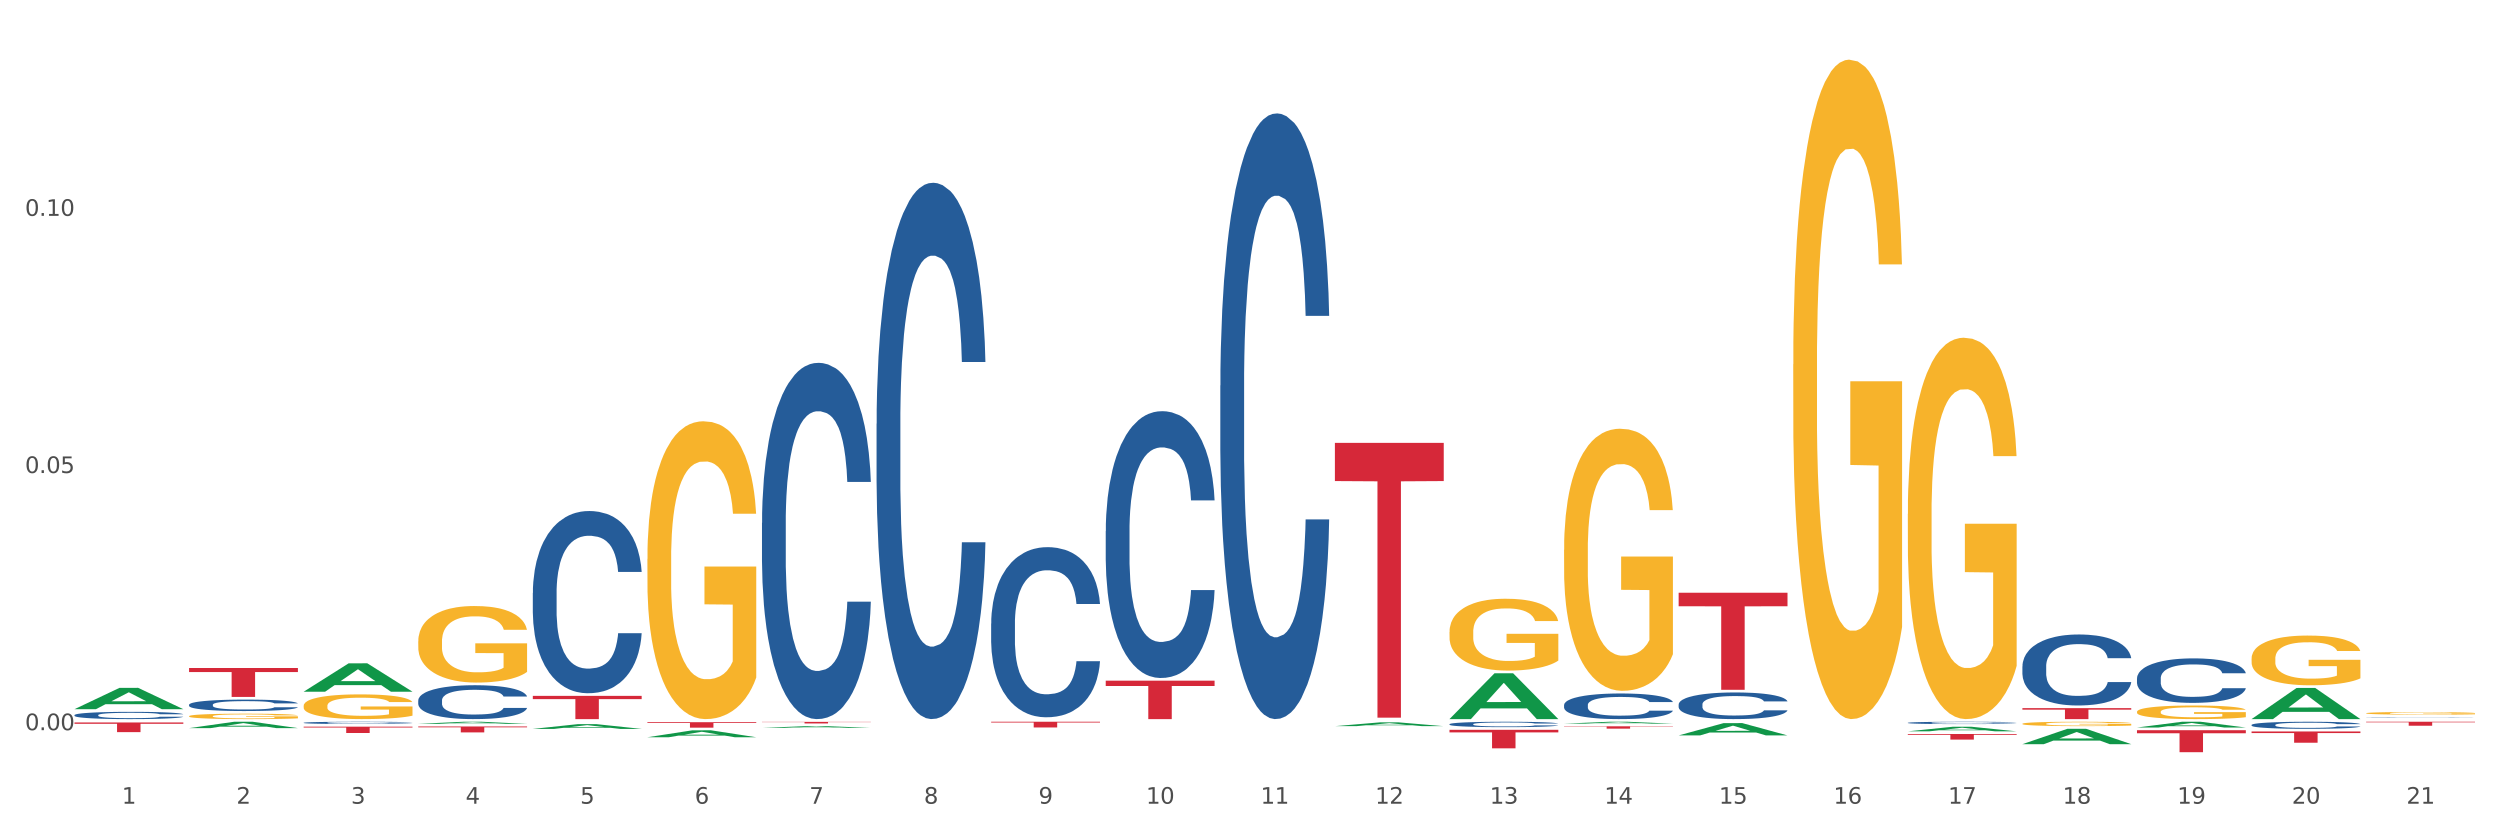 <?xml version="1.0" encoding="utf-8" standalone="no"?>
<!DOCTYPE svg PUBLIC "-//W3C//DTD SVG 1.1//EN"
  "http://www.w3.org/Graphics/SVG/1.1/DTD/svg11.dtd">
<svg xmlns:xlink="http://www.w3.org/1999/xlink" width="1080pt" height="360pt" viewBox="0 0 1080 360" xmlns="http://www.w3.org/2000/svg" version="1.1">
 <rect x="0" y="0" width="1080" height="360" fill="#333333" stroke="none"/>
 <defs>
  <style type="text/css">*{stroke-linejoin: round; stroke-linecap: butt}</style>
 </defs>
 <g id="figure_1">
  <g id="patch_1">
   <path d="M 0 360 
L 1080 360 
L 1080 0 
L 0 0 
z
" style="fill: #ffffff; stroke: #ffffff; stroke-linejoin: miter"/>
  </g>
  <g id="axes_1">
   <g id="matplotlib.axis_1">
    <g id="xtick_1">
     <g id="text_1">
      <!-- 1 -->
      <g style="fill: #4d4d4d" transform="translate(52.633 347.204) scale(0.096 -0.096)">
       <defs>
        <path id="DejaVuSans-31" d="M 794 531 
L 1825 531 
L 1825 4091 
L 703 3866 
L 703 4441 
L 1819 4666 
L 2450 4666 
L 2450 531 
L 3481 531 
L 3481 0 
L 794 0 
L 794 531 
z
" transform="scale(0.016)"/>
       </defs>
       <use xlink:href="#DejaVuSans-31"/>
      </g>
     </g>
    </g>
    <g id="xtick_2">
     <g id="text_2">
      <!-- 2 -->
      <g style="fill: #4d4d4d" transform="translate(102.133 347.204) scale(0.096 -0.096)">
       <defs>
        <path id="DejaVuSans-32" d="M 1228 531 
L 3431 531 
L 3431 0 
L 469 0 
L 469 531 
Q 828 903 1448 1529 
Q 2069 2156 2228 2338 
Q 2531 2678 2651 2914 
Q 2772 3150 2772 3378 
Q 2772 3750 2511 3984 
Q 2250 4219 1831 4219 
Q 1534 4219 1204 4116 
Q 875 4013 500 3803 
L 500 4441 
Q 881 4594 1212 4672 
Q 1544 4750 1819 4750 
Q 2544 4750 2975 4387 
Q 3406 4025 3406 3419 
Q 3406 3131 3298 2873 
Q 3191 2616 2906 2266 
Q 2828 2175 2409 1742 
Q 1991 1309 1228 531 
z
" transform="scale(0.016)"/>
       </defs>
       <use xlink:href="#DejaVuSans-32"/>
      </g>
     </g>
    </g>
    <g id="xtick_3">
     <g id="text_3">
      <!-- 3 -->
      <g style="fill: #4d4d4d" transform="translate(151.633 347.204) scale(0.096 -0.096)">
       <defs>
        <path id="DejaVuSans-33" d="M 2597 2516 
Q 3050 2419 3304 2112 
Q 3559 1806 3559 1356 
Q 3559 666 3084 287 
Q 2609 -91 1734 -91 
Q 1441 -91 1130 -33 
Q 819 25 488 141 
L 488 750 
Q 750 597 1062 519 
Q 1375 441 1716 441 
Q 2309 441 2620 675 
Q 2931 909 2931 1356 
Q 2931 1769 2642 2001 
Q 2353 2234 1838 2234 
L 1294 2234 
L 1294 2753 
L 1863 2753 
Q 2328 2753 2575 2939 
Q 2822 3125 2822 3475 
Q 2822 3834 2567 4026 
Q 2313 4219 1838 4219 
Q 1578 4219 1281 4162 
Q 984 4106 628 3988 
L 628 4550 
Q 988 4650 1302 4700 
Q 1616 4750 1894 4750 
Q 2613 4750 3031 4423 
Q 3450 4097 3450 3541 
Q 3450 3153 3228 2886 
Q 3006 2619 2597 2516 
z
" transform="scale(0.016)"/>
       </defs>
       <use xlink:href="#DejaVuSans-33"/>
      </g>
     </g>
    </g>
    <g id="xtick_4">
     <g id="text_4">
      <!-- 4 -->
      <g style="fill: #4d4d4d" transform="translate(201.133 347.204) scale(0.096 -0.096)">
       <defs>
        <path id="DejaVuSans-34" d="M 2419 4116 
L 825 1625 
L 2419 1625 
L 2419 4116 
z
M 2253 4666 
L 3047 4666 
L 3047 1625 
L 3713 1625 
L 3713 1100 
L 3047 1100 
L 3047 0 
L 2419 0 
L 2419 1100 
L 313 1100 
L 313 1709 
L 2253 4666 
z
" transform="scale(0.016)"/>
       </defs>
       <use xlink:href="#DejaVuSans-34"/>
      </g>
     </g>
    </g>
    <g id="xtick_5">
     <g id="text_5">
      <!-- 5 -->
      <g style="fill: #4d4d4d" transform="translate(250.633 347.204) scale(0.096 -0.096)">
       <defs>
        <path id="DejaVuSans-35" d="M 691 4666 
L 3169 4666 
L 3169 4134 
L 1269 4134 
L 1269 2991 
Q 1406 3038 1543 3061 
Q 1681 3084 1819 3084 
Q 2600 3084 3056 2656 
Q 3513 2228 3513 1497 
Q 3513 744 3044 326 
Q 2575 -91 1722 -91 
Q 1428 -91 1123 -41 
Q 819 9 494 109 
L 494 744 
Q 775 591 1075 516 
Q 1375 441 1709 441 
Q 2250 441 2565 725 
Q 2881 1009 2881 1497 
Q 2881 1984 2565 2268 
Q 2250 2553 1709 2553 
Q 1456 2553 1204 2497 
Q 953 2441 691 2322 
L 691 4666 
z
" transform="scale(0.016)"/>
       </defs>
       <use xlink:href="#DejaVuSans-35"/>
      </g>
     </g>
    </g>
    <g id="xtick_6">
     <g id="text_6">
      <!-- 6 -->
      <g style="fill: #4d4d4d" transform="translate(300.134 347.204) scale(0.096 -0.096)">
       <defs>
        <path id="DejaVuSans-36" d="M 2113 2584 
Q 1688 2584 1439 2293 
Q 1191 2003 1191 1497 
Q 1191 994 1439 701 
Q 1688 409 2113 409 
Q 2538 409 2786 701 
Q 3034 994 3034 1497 
Q 3034 2003 2786 2293 
Q 2538 2584 2113 2584 
z
M 3366 4563 
L 3366 3988 
Q 3128 4100 2886 4159 
Q 2644 4219 2406 4219 
Q 1781 4219 1451 3797 
Q 1122 3375 1075 2522 
Q 1259 2794 1537 2939 
Q 1816 3084 2150 3084 
Q 2853 3084 3261 2657 
Q 3669 2231 3669 1497 
Q 3669 778 3244 343 
Q 2819 -91 2113 -91 
Q 1303 -91 875 529 
Q 447 1150 447 2328 
Q 447 3434 972 4092 
Q 1497 4750 2381 4750 
Q 2619 4750 2861 4703 
Q 3103 4656 3366 4563 
z
" transform="scale(0.016)"/>
       </defs>
       <use xlink:href="#DejaVuSans-36"/>
      </g>
     </g>
    </g>
    <g id="xtick_7">
     <g id="text_7">
      <!-- 7 -->
      <g style="fill: #4d4d4d" transform="translate(349.634 347.204) scale(0.096 -0.096)">
       <defs>
        <path id="DejaVuSans-37" d="M 525 4666 
L 3525 4666 
L 3525 4397 
L 1831 0 
L 1172 0 
L 2766 4134 
L 525 4134 
L 525 4666 
z
" transform="scale(0.016)"/>
       </defs>
       <use xlink:href="#DejaVuSans-37"/>
      </g>
     </g>
    </g>
    <g id="xtick_8">
     <g id="text_8">
      <!-- 8 -->
      <g style="fill: #4d4d4d" transform="translate(399.134 347.204) scale(0.096 -0.096)">
       <defs>
        <path id="DejaVuSans-38" d="M 2034 2216 
Q 1584 2216 1326 1975 
Q 1069 1734 1069 1313 
Q 1069 891 1326 650 
Q 1584 409 2034 409 
Q 2484 409 2743 651 
Q 3003 894 3003 1313 
Q 3003 1734 2745 1975 
Q 2488 2216 2034 2216 
z
M 1403 2484 
Q 997 2584 770 2862 
Q 544 3141 544 3541 
Q 544 4100 942 4425 
Q 1341 4750 2034 4750 
Q 2731 4750 3128 4425 
Q 3525 4100 3525 3541 
Q 3525 3141 3298 2862 
Q 3072 2584 2669 2484 
Q 3125 2378 3379 2068 
Q 3634 1759 3634 1313 
Q 3634 634 3220 271 
Q 2806 -91 2034 -91 
Q 1263 -91 848 271 
Q 434 634 434 1313 
Q 434 1759 690 2068 
Q 947 2378 1403 2484 
z
M 1172 3481 
Q 1172 3119 1398 2916 
Q 1625 2713 2034 2713 
Q 2441 2713 2670 2916 
Q 2900 3119 2900 3481 
Q 2900 3844 2670 4047 
Q 2441 4250 2034 4250 
Q 1625 4250 1398 4047 
Q 1172 3844 1172 3481 
z
" transform="scale(0.016)"/>
       </defs>
       <use xlink:href="#DejaVuSans-38"/>
      </g>
     </g>
    </g>
    <g id="xtick_9">
     <g id="text_9">
      <!-- 9 -->
      <g style="fill: #4d4d4d" transform="translate(448.634 347.204) scale(0.096 -0.096)">
       <defs>
        <path id="DejaVuSans-39" d="M 703 97 
L 703 672 
Q 941 559 1184 500 
Q 1428 441 1663 441 
Q 2288 441 2617 861 
Q 2947 1281 2994 2138 
Q 2813 1869 2534 1725 
Q 2256 1581 1919 1581 
Q 1219 1581 811 2004 
Q 403 2428 403 3163 
Q 403 3881 828 4315 
Q 1253 4750 1959 4750 
Q 2769 4750 3195 4129 
Q 3622 3509 3622 2328 
Q 3622 1225 3098 567 
Q 2575 -91 1691 -91 
Q 1453 -91 1209 -44 
Q 966 3 703 97 
z
M 1959 2075 
Q 2384 2075 2632 2365 
Q 2881 2656 2881 3163 
Q 2881 3666 2632 3958 
Q 2384 4250 1959 4250 
Q 1534 4250 1286 3958 
Q 1038 3666 1038 3163 
Q 1038 2656 1286 2365 
Q 1534 2075 1959 2075 
z
" transform="scale(0.016)"/>
       </defs>
       <use xlink:href="#DejaVuSans-39"/>
      </g>
     </g>
    </g>
    <g id="xtick_10">
     <g id="text_10">
      <!-- 10 -->
      <g style="fill: #4d4d4d" transform="translate(495.079 347.204) scale(0.096 -0.096)">
       <defs>
        <path id="DejaVuSans-30" d="M 2034 4250 
Q 1547 4250 1301 3770 
Q 1056 3291 1056 2328 
Q 1056 1369 1301 889 
Q 1547 409 2034 409 
Q 2525 409 2770 889 
Q 3016 1369 3016 2328 
Q 3016 3291 2770 3770 
Q 2525 4250 2034 4250 
z
M 2034 4750 
Q 2819 4750 3233 4129 
Q 3647 3509 3647 2328 
Q 3647 1150 3233 529 
Q 2819 -91 2034 -91 
Q 1250 -91 836 529 
Q 422 1150 422 2328 
Q 422 3509 836 4129 
Q 1250 4750 2034 4750 
z
" transform="scale(0.016)"/>
       </defs>
       <use xlink:href="#DejaVuSans-31"/>
       <use xlink:href="#DejaVuSans-30" transform="translate(63.623 0)"/>
      </g>
     </g>
    </g>
    <g id="xtick_11">
     <g id="text_11">
      <!-- 11 -->
      <g style="fill: #4d4d4d" transform="translate(544.58 347.204) scale(0.096 -0.096)">
       <use xlink:href="#DejaVuSans-31"/>
       <use xlink:href="#DejaVuSans-31" transform="translate(63.623 0)"/>
      </g>
     </g>
    </g>
    <g id="xtick_12">
     <g id="text_12">
      <!-- 12 -->
      <g style="fill: #4d4d4d" transform="translate(594.08 347.204) scale(0.096 -0.096)">
       <use xlink:href="#DejaVuSans-31"/>
       <use xlink:href="#DejaVuSans-32" transform="translate(63.623 0)"/>
      </g>
     </g>
    </g>
    <g id="xtick_13">
     <g id="text_13">
      <!-- 13 -->
      <g style="fill: #4d4d4d" transform="translate(643.58 347.204) scale(0.096 -0.096)">
       <use xlink:href="#DejaVuSans-31"/>
       <use xlink:href="#DejaVuSans-33" transform="translate(63.623 0)"/>
      </g>
     </g>
    </g>
    <g id="xtick_14">
     <g id="text_14">
      <!-- 14 -->
      <g style="fill: #4d4d4d" transform="translate(693.08 347.204) scale(0.096 -0.096)">
       <use xlink:href="#DejaVuSans-31"/>
       <use xlink:href="#DejaVuSans-34" transform="translate(63.623 0)"/>
      </g>
     </g>
    </g>
    <g id="xtick_15">
     <g id="text_15">
      <!-- 15 -->
      <g style="fill: #4d4d4d" transform="translate(742.58 347.204) scale(0.096 -0.096)">
       <use xlink:href="#DejaVuSans-31"/>
       <use xlink:href="#DejaVuSans-35" transform="translate(63.623 0)"/>
      </g>
     </g>
    </g>
    <g id="xtick_16">
     <g id="text_16">
      <!-- 16 -->
      <g style="fill: #4d4d4d" transform="translate(792.08 347.204) scale(0.096 -0.096)">
       <use xlink:href="#DejaVuSans-31"/>
       <use xlink:href="#DejaVuSans-36" transform="translate(63.623 0)"/>
      </g>
     </g>
    </g>
    <g id="xtick_17">
     <g id="text_17">
      <!-- 17 -->
      <g style="fill: #4d4d4d" transform="translate(841.58 347.204) scale(0.096 -0.096)">
       <use xlink:href="#DejaVuSans-31"/>
       <use xlink:href="#DejaVuSans-37" transform="translate(63.623 0)"/>
      </g>
     </g>
    </g>
    <g id="xtick_18">
     <g id="text_18">
      <!-- 18 -->
      <g style="fill: #4d4d4d" transform="translate(891.08 347.204) scale(0.096 -0.096)">
       <use xlink:href="#DejaVuSans-31"/>
       <use xlink:href="#DejaVuSans-38" transform="translate(63.623 0)"/>
      </g>
     </g>
    </g>
    <g id="xtick_19">
     <g id="text_19">
      <!-- 19 -->
      <g style="fill: #4d4d4d" transform="translate(940.58 347.204) scale(0.096 -0.096)">
       <use xlink:href="#DejaVuSans-31"/>
       <use xlink:href="#DejaVuSans-39" transform="translate(63.623 0)"/>
      </g>
     </g>
    </g>
    <g id="xtick_20">
     <g id="text_20">
      <!-- 20 -->
      <g style="fill: #4d4d4d" transform="translate(990.08 347.204) scale(0.096 -0.096)">
       <use xlink:href="#DejaVuSans-32"/>
       <use xlink:href="#DejaVuSans-30" transform="translate(63.623 0)"/>
      </g>
     </g>
    </g>
    <g id="xtick_21">
     <g id="text_21">
      <!-- 21 -->
      <g style="fill: #4d4d4d" transform="translate(1039.58 347.204) scale(0.096 -0.096)">
       <use xlink:href="#DejaVuSans-32"/>
       <use xlink:href="#DejaVuSans-31" transform="translate(63.623 0)"/>
      </g>
     </g>
    </g>
    <g id="xtick_22"/>
    <g id="xtick_23"/>
    <g id="xtick_24"/>
    <g id="xtick_25"/>
    <g id="xtick_26"/>
    <g id="xtick_27"/>
    <g id="xtick_28"/>
    <g id="xtick_29"/>
    <g id="xtick_30"/>
    <g id="xtick_31"/>
    <g id="xtick_32"/>
    <g id="xtick_33"/>
    <g id="xtick_34"/>
    <g id="xtick_35"/>
    <g id="xtick_36"/>
    <g id="xtick_37"/>
    <g id="xtick_38"/>
    <g id="xtick_39"/>
    <g id="xtick_40"/>
    <g id="xtick_41"/>
   </g>
   <g id="matplotlib.axis_2">
    <g id="ytick_1">
     <g id="text_22">
      <!-- 0.00 -->
      <g style="fill: #4d4d4d" transform="translate(10.8 315.445) scale(0.096 -0.096)">
       <defs>
        <path id="DejaVuSans-2e" d="M 684 794 
L 1344 794 
L 1344 0 
L 684 0 
L 684 794 
z
" transform="scale(0.016)"/>
       </defs>
       <use xlink:href="#DejaVuSans-30"/>
       <use xlink:href="#DejaVuSans-2e" transform="translate(63.623 0)"/>
       <use xlink:href="#DejaVuSans-30" transform="translate(95.41 0)"/>
       <use xlink:href="#DejaVuSans-30" transform="translate(159.033 0)"/>
      </g>
     </g>
    </g>
    <g id="ytick_2">
     <g id="text_23">
      <!-- 0.05 -->
      <g style="fill: #4d4d4d" transform="translate(10.8 204.346) scale(0.096 -0.096)">
       <use xlink:href="#DejaVuSans-30"/>
       <use xlink:href="#DejaVuSans-2e" transform="translate(63.623 0)"/>
       <use xlink:href="#DejaVuSans-30" transform="translate(95.41 0)"/>
       <use xlink:href="#DejaVuSans-35" transform="translate(159.033 0)"/>
      </g>
     </g>
    </g>
    <g id="ytick_3">
     <g id="text_24">
      <!-- 0.10 -->
      <g style="fill: #4d4d4d" transform="translate(10.8 93.247) scale(0.096 -0.096)">
       <use xlink:href="#DejaVuSans-30"/>
       <use xlink:href="#DejaVuSans-2e" transform="translate(63.623 0)"/>
       <use xlink:href="#DejaVuSans-31" transform="translate(95.41 0)"/>
       <use xlink:href="#DejaVuSans-30" transform="translate(159.033 0)"/>
      </g>
     </g>
    </g>
    <g id="ytick_4"/>
    <g id="ytick_5"/>
    <g id="ytick_6"/>
   </g>
   <g id="PolyCollection_1">
    <path d="M 1022.175 308.114 
L 1022.231 308.113 
L 1022.231 308.075 
L 1022.342 308.042 
L 1022.897 307.962 
L 1023.73 307.896 
L 1024.34 307.86 
L 1024.951 307.832 
L 1025.673 307.803 
L 1026.561 307.773 
L 1028.171 307.729 
L 1029.17 307.707 
L 1030.392 307.683 
L 1032.613 307.649 
L 1034.223 307.63 
L 1035.888 307.614 
L 1038.609 307.595 
L 1040.385 307.586 
L 1042.273 307.58 
L 1044.549 307.575 
L 1046.27 307.574 
L 1050.046 307.578 
L 1053.266 307.587 
L 1054.82 307.595 
L 1056.819 307.607 
L 1057.874 307.616 
L 1059.595 307.633 
L 1061.372 307.656 
L 1062.593 307.675 
L 1064.425 307.711 
L 1065.813 307.747 
L 1067.09 307.792 
L 1067.756 307.823 
L 1068.256 307.852 
L 1068.7 307.885 
L 1069.144 307.937 
L 1059.151 307.937 
L 1058.762 307.9 
L 1058.152 307.865 
L 1057.263 307.83 
L 1056.486 307.809 
L 1055.154 307.782 
L 1053.932 307.765 
L 1052.655 307.753 
L 1051.101 307.742 
L 1049.879 307.737 
L 1048.158 307.732 
L 1044.771 307.733 
L 1042.495 307.742 
L 1040.941 307.753 
L 1039.941 307.762 
L 1039.053 307.773 
L 1038.054 307.788 
L 1036.888 307.81 
L 1036.055 307.83 
L 1035.222 307.856 
L 1034.556 307.882 
L 1033.945 307.912 
L 1033.445 307.944 
L 1033.057 307.977 
L 1032.724 308.017 
L 1032.446 308.084 
L 1032.446 308.231 
L 1032.557 308.264 
L 1032.835 308.307 
L 1033.168 308.341 
L 1033.723 308.38 
L 1034.223 308.407 
L 1035.167 308.445 
L 1036.221 308.477 
L 1037.054 308.497 
L 1037.887 308.514 
L 1039.331 308.538 
L 1040.941 308.557 
L 1042.329 308.569 
L 1044.216 308.58 
L 1045.493 308.584 
L 1046.604 308.586 
L 1049.324 308.586 
L 1051.267 308.583 
L 1053.432 308.575 
L 1055.098 308.566 
L 1056.486 308.554 
L 1058.041 308.535 
L 1059.04 308.517 
L 1059.04 308.294 
L 1046.826 308.293 
L 1046.826 308.144 
L 1069.2 308.144 
L 1069.2 308.58 
L 1068.256 308.602 
L 1067.201 308.622 
L 1066.091 308.64 
L 1064.425 308.663 
L 1062.427 308.684 
L 1060.65 308.699 
L 1058.762 308.712 
L 1056.542 308.724 
L 1053.655 308.734 
L 1051.878 308.739 
L 1049.657 308.742 
L 1047.048 308.743 
L 1044.771 308.741 
L 1042.551 308.735 
L 1040.219 308.726 
L 1037.943 308.712 
L 1036.221 308.698 
L 1034.5 308.681 
L 1032.668 308.658 
L 1031.225 308.637 
L 1030.114 308.618 
L 1028.893 308.593 
L 1027.56 308.561 
L 1026.561 308.533 
L 1025.673 308.503 
L 1024.729 308.464 
L 1024.063 308.431 
L 1023.396 308.39 
L 1023.008 308.359 
L 1022.564 308.311 
L 1022.231 308.243 
L 1022.175 308.114 
z
" clip-path="url(#ped3959f778)" style="fill: #f7b32b"/>
    <path d="M 329.175 314.45 
L 329.223 314.449 
L 348.615 313.673 
L 356.663 313.672 
L 376.2 314.451 
L 366.892 314.451 
L 362.674 314.27 
L 342.652 314.27 
L 342.507 314.273 
L 338.435 314.451 
L 329.175 314.451 
L 329.175 314.45 
L 345.173 314.161 
L 360.153 314.161 
L 352.736 313.838 
L 352.639 313.836 
L 352.542 313.839 
L 345.125 314.161 
L 345.173 314.161 
L 329.175 314.45 
z
" clip-path="url(#ped3959f778)" style="fill: #109648"/>
    <path d="M 873.675 321.468 
L 873.723 321.462 
L 893.115 314.839 
L 901.163 314.833 
L 920.7 321.48 
L 911.392 321.48 
L 907.174 319.932 
L 887.152 319.932 
L 887.007 319.957 
L 882.935 321.48 
L 873.675 321.48 
L 873.675 321.468 
L 889.673 319.009 
L 904.653 319.002 
L 897.236 316.25 
L 897.139 316.237 
L 897.042 316.256 
L 889.625 319.002 
L 889.673 319.009 
L 873.675 321.468 
z
" clip-path="url(#ped3959f778)" style="fill: #109648"/>
    <path d="M 824.175 315.939 
L 824.223 315.937 
L 843.615 313.955 
L 851.663 313.953 
L 871.2 315.942 
L 861.892 315.942 
L 857.674 315.479 
L 837.652 315.479 
L 837.507 315.487 
L 833.435 315.942 
L 824.175 315.942 
L 824.175 315.939 
L 840.173 315.203 
L 855.153 315.201 
L 847.736 314.377 
L 847.639 314.374 
L 847.542 314.379 
L 840.125 315.201 
L 840.173 315.203 
L 824.175 315.939 
z
" clip-path="url(#ped3959f778)" style="fill: #109648"/>
    <path d="M 725.175 317.69 
L 725.223 317.685 
L 744.615 312.384 
L 752.663 312.379 
L 772.2 317.7 
L 762.892 317.7 
L 758.674 316.461 
L 738.652 316.461 
L 738.507 316.481 
L 734.435 317.7 
L 725.175 317.7 
L 725.175 317.69 
L 741.173 315.722 
L 756.153 315.717 
L 748.736 313.513 
L 748.639 313.503 
L 748.542 313.518 
L 741.125 315.717 
L 741.173 315.722 
L 725.175 317.69 
z
" clip-path="url(#ped3959f778)" style="fill: #109648"/>
    <path d="M 675.675 312.617 
L 675.723 312.616 
L 695.115 311.799 
L 703.163 311.798 
L 722.7 312.618 
L 713.392 312.618 
L 709.174 312.427 
L 689.152 312.427 
L 689.007 312.43 
L 684.935 312.618 
L 675.675 312.618 
L 675.675 312.617 
L 691.673 312.313 
L 706.653 312.312 
L 699.236 311.973 
L 699.139 311.971 
L 699.042 311.974 
L 691.625 312.312 
L 691.673 312.313 
L 675.675 312.617 
z
" clip-path="url(#ped3959f778)" style="fill: #109648"/>
    <path d="M 626.175 310.617 
L 626.223 310.598 
L 645.615 290.863 
L 653.663 290.844 
L 673.2 310.654 
L 663.892 310.654 
L 659.674 306.041 
L 639.652 306.041 
L 639.507 306.115 
L 635.435 310.654 
L 626.175 310.654 
L 626.175 310.617 
L 642.173 303.288 
L 657.153 303.27 
L 649.736 295.067 
L 649.639 295.03 
L 649.542 295.085 
L 642.125 303.27 
L 642.173 303.288 
L 626.175 310.617 
z
" clip-path="url(#ped3959f778)" style="fill: #109648"/>
    <path d="M 576.675 313.7 
L 576.723 313.699 
L 596.115 312.057 
L 604.163 312.056 
L 623.7 313.703 
L 614.392 313.703 
L 610.174 313.32 
L 590.152 313.32 
L 590.007 313.326 
L 585.935 313.703 
L 576.675 313.703 
L 576.675 313.7 
L 592.673 313.091 
L 607.653 313.089 
L 600.236 312.407 
L 600.139 312.404 
L 600.042 312.408 
L 592.625 313.089 
L 592.673 313.091 
L 576.675 313.7 
z
" clip-path="url(#ped3959f778)" style="fill: #109648"/>
    <path d="M 923.175 314.288 
L 923.223 314.286 
L 942.615 311.8 
L 950.663 311.798 
L 970.2 314.293 
L 960.892 314.293 
L 956.674 313.712 
L 936.652 313.712 
L 936.507 313.721 
L 932.435 314.293 
L 923.175 314.293 
L 923.175 314.288 
L 939.173 313.365 
L 954.153 313.363 
L 946.736 312.33 
L 946.639 312.325 
L 946.542 312.332 
L 939.125 313.363 
L 939.173 313.365 
L 923.175 314.288 
z
" clip-path="url(#ped3959f778)" style="fill: #109648"/>
    <path d="M 972.675 310.629 
L 972.723 310.616 
L 992.115 297.202 
L 1000.163 297.189 
L 1019.7 310.654 
L 1010.392 310.654 
L 1006.174 307.519 
L 986.152 307.519 
L 986.007 307.569 
L 981.935 310.654 
L 972.675 310.654 
L 972.675 310.629 
L 988.673 305.647 
L 1003.653 305.635 
L 996.236 300.059 
L 996.139 300.034 
L 996.042 300.072 
L 988.625 305.635 
L 988.673 305.647 
L 972.675 310.629 
z
" clip-path="url(#ped3959f778)" style="fill: #109648"/>
    <path d="M 180.675 277.084 
L 180.731 277.054 
L 180.731 275.967 
L 180.842 275.03 
L 181.397 272.765 
L 182.23 270.893 
L 182.84 269.896 
L 183.451 269.081 
L 184.173 268.265 
L 185.061 267.42 
L 186.671 266.181 
L 187.67 265.547 
L 188.892 264.883 
L 191.113 263.916 
L 192.723 263.373 
L 194.388 262.92 
L 197.109 262.376 
L 198.885 262.134 
L 200.773 261.953 
L 203.049 261.832 
L 204.77 261.802 
L 208.546 261.893 
L 211.766 262.165 
L 213.32 262.376 
L 215.319 262.738 
L 216.374 262.98 
L 218.095 263.463 
L 219.872 264.097 
L 221.093 264.641 
L 222.925 265.668 
L 224.313 266.695 
L 225.59 267.963 
L 226.256 268.839 
L 226.756 269.655 
L 227.2 270.591 
L 227.644 272.071 
L 217.651 272.071 
L 217.262 271.014 
L 216.652 270.017 
L 215.763 269.05 
L 214.986 268.446 
L 213.654 267.691 
L 212.432 267.208 
L 211.155 266.846 
L 209.601 266.544 
L 208.379 266.393 
L 206.658 266.272 
L 203.271 266.302 
L 200.995 266.544 
L 199.441 266.846 
L 198.441 267.118 
L 197.553 267.42 
L 196.554 267.842 
L 195.388 268.477 
L 194.555 269.05 
L 193.722 269.775 
L 193.056 270.5 
L 192.445 271.346 
L 191.945 272.252 
L 191.557 273.188 
L 191.224 274.336 
L 190.946 276.238 
L 190.946 280.376 
L 191.057 281.312 
L 191.335 282.55 
L 191.668 283.487 
L 192.223 284.604 
L 192.723 285.359 
L 193.667 286.446 
L 194.721 287.352 
L 195.554 287.926 
L 196.387 288.409 
L 197.831 289.074 
L 199.441 289.618 
L 200.829 289.95 
L 202.716 290.252 
L 203.993 290.373 
L 205.104 290.433 
L 207.824 290.433 
L 209.767 290.342 
L 211.932 290.131 
L 213.598 289.859 
L 214.986 289.527 
L 216.541 288.983 
L 217.54 288.47 
L 217.54 282.158 
L 205.326 282.128 
L 205.326 277.93 
L 227.7 277.93 
L 227.7 290.252 
L 226.756 290.886 
L 225.701 291.46 
L 224.591 291.973 
L 222.925 292.607 
L 220.927 293.212 
L 219.15 293.634 
L 217.262 293.997 
L 215.042 294.329 
L 212.155 294.631 
L 210.378 294.752 
L 208.157 294.842 
L 205.548 294.873 
L 203.271 294.812 
L 201.051 294.661 
L 198.719 294.389 
L 196.443 293.997 
L 194.721 293.604 
L 193 293.121 
L 191.168 292.487 
L 189.725 291.883 
L 188.614 291.339 
L 187.393 290.644 
L 186.06 289.738 
L 185.061 288.923 
L 184.173 288.077 
L 183.229 286.99 
L 182.563 286.054 
L 181.896 284.876 
L 181.508 284 
L 181.064 282.641 
L 180.731 280.738 
L 180.675 277.084 
z
" clip-path="url(#ped3959f778)" style="fill: #f7b32b"/>
    <path d="M 81.675 309.395 
L 81.731 309.393 
L 81.731 309.316 
L 81.842 309.249 
L 82.397 309.089 
L 83.23 308.957 
L 83.84 308.886 
L 84.451 308.828 
L 85.173 308.771 
L 86.061 308.711 
L 87.671 308.623 
L 88.67 308.578 
L 89.892 308.531 
L 92.113 308.463 
L 93.723 308.424 
L 95.388 308.392 
L 98.109 308.354 
L 99.885 308.337 
L 101.773 308.324 
L 104.049 308.315 
L 105.77 308.313 
L 109.546 308.319 
L 112.766 308.339 
L 114.32 308.354 
L 116.319 308.379 
L 117.374 308.396 
L 119.095 308.431 
L 120.872 308.476 
L 122.093 308.514 
L 123.925 308.587 
L 125.313 308.659 
L 126.59 308.749 
L 127.256 308.811 
L 127.756 308.869 
L 128.2 308.935 
L 128.644 309.04 
L 118.651 309.04 
L 118.262 308.965 
L 117.652 308.895 
L 116.763 308.826 
L 115.986 308.783 
L 114.654 308.73 
L 113.432 308.696 
L 112.155 308.67 
L 110.601 308.649 
L 109.379 308.638 
L 107.658 308.629 
L 104.271 308.632 
L 101.995 308.649 
L 100.441 308.67 
L 99.441 308.689 
L 98.553 308.711 
L 97.554 308.741 
L 96.388 308.786 
L 95.555 308.826 
L 94.722 308.877 
L 94.056 308.929 
L 93.445 308.989 
L 92.945 309.053 
L 92.557 309.119 
L 92.224 309.2 
L 91.946 309.335 
L 91.946 309.628 
L 92.057 309.694 
L 92.335 309.782 
L 92.668 309.848 
L 93.223 309.927 
L 93.723 309.981 
L 94.667 310.058 
L 95.721 310.122 
L 96.554 310.162 
L 97.387 310.196 
L 98.831 310.244 
L 100.441 310.282 
L 101.829 310.306 
L 103.716 310.327 
L 104.993 310.335 
L 106.104 310.34 
L 108.824 310.34 
L 110.767 310.333 
L 112.932 310.318 
L 114.598 310.299 
L 115.986 310.276 
L 117.541 310.237 
L 118.54 310.201 
L 118.54 309.754 
L 106.326 309.752 
L 106.326 309.455 
L 128.7 309.455 
L 128.7 310.327 
L 127.756 310.372 
L 126.701 310.412 
L 125.591 310.449 
L 123.925 310.494 
L 121.927 310.536 
L 120.15 310.566 
L 118.262 310.592 
L 116.042 310.616 
L 113.155 310.637 
L 111.378 310.645 
L 109.157 310.652 
L 106.548 310.654 
L 104.271 310.65 
L 102.051 310.639 
L 99.719 310.62 
L 97.443 310.592 
L 95.721 310.564 
L 94 310.53 
L 92.168 310.485 
L 90.725 310.442 
L 89.614 310.404 
L 88.393 310.355 
L 87.06 310.291 
L 86.061 310.233 
L 85.173 310.173 
L 84.229 310.096 
L 83.563 310.03 
L 82.896 309.946 
L 82.508 309.884 
L 82.064 309.788 
L 81.731 309.653 
L 81.675 309.395 
z
" clip-path="url(#ped3959f778)" style="fill: #f7b32b"/>
    <path d="M 626.175 273.001 
L 626.231 272.972 
L 626.231 271.952 
L 626.342 271.073 
L 626.897 268.946 
L 627.73 267.188 
L 628.34 266.253 
L 628.951 265.487 
L 629.673 264.722 
L 630.561 263.928 
L 632.171 262.765 
L 633.17 262.17 
L 634.392 261.546 
L 636.613 260.639 
L 638.223 260.129 
L 639.888 259.703 
L 642.609 259.193 
L 644.385 258.966 
L 646.273 258.796 
L 648.549 258.683 
L 650.27 258.654 
L 654.046 258.739 
L 657.266 258.995 
L 658.82 259.193 
L 660.819 259.533 
L 661.874 259.76 
L 663.595 260.214 
L 665.372 260.809 
L 666.593 261.319 
L 668.425 262.283 
L 669.813 263.247 
L 671.09 264.438 
L 671.756 265.26 
L 672.256 266.026 
L 672.7 266.905 
L 673.144 268.294 
L 663.151 268.294 
L 662.762 267.302 
L 662.152 266.366 
L 661.263 265.459 
L 660.486 264.892 
L 659.154 264.183 
L 657.932 263.729 
L 656.655 263.389 
L 655.101 263.106 
L 653.879 262.964 
L 652.158 262.85 
L 648.771 262.879 
L 646.495 263.106 
L 644.941 263.389 
L 643.941 263.644 
L 643.053 263.928 
L 642.054 264.325 
L 640.888 264.92 
L 640.055 265.459 
L 639.222 266.139 
L 638.556 266.82 
L 637.945 267.614 
L 637.445 268.464 
L 637.057 269.343 
L 636.724 270.421 
L 636.446 272.207 
L 636.446 276.091 
L 636.557 276.97 
L 636.835 278.132 
L 637.168 279.011 
L 637.723 280.06 
L 638.223 280.769 
L 639.167 281.79 
L 640.221 282.64 
L 641.054 283.179 
L 641.887 283.633 
L 643.331 284.257 
L 644.941 284.767 
L 646.329 285.079 
L 648.216 285.362 
L 649.493 285.476 
L 650.604 285.532 
L 653.324 285.532 
L 655.267 285.447 
L 657.432 285.249 
L 659.098 284.994 
L 660.486 284.682 
L 662.041 284.172 
L 663.04 283.69 
L 663.04 277.764 
L 650.826 277.736 
L 650.826 273.795 
L 673.2 273.795 
L 673.2 285.362 
L 672.256 285.958 
L 671.201 286.496 
L 670.091 286.978 
L 668.425 287.574 
L 666.427 288.141 
L 664.65 288.538 
L 662.762 288.878 
L 660.542 289.19 
L 657.655 289.473 
L 655.878 289.587 
L 653.657 289.672 
L 651.048 289.7 
L 648.771 289.644 
L 646.551 289.502 
L 644.219 289.247 
L 641.943 288.878 
L 640.221 288.509 
L 638.5 288.056 
L 636.668 287.46 
L 635.225 286.893 
L 634.114 286.383 
L 632.893 285.731 
L 631.56 284.88 
L 630.561 284.115 
L 629.673 283.321 
L 628.729 282.3 
L 628.063 281.421 
L 627.396 280.316 
L 627.008 279.493 
L 626.564 278.218 
L 626.231 276.431 
L 626.175 273.001 
z
" clip-path="url(#ped3959f778)" style="fill: #f7b32b"/>
    <path d="M 279.675 241.445 
L 279.731 241.327 
L 279.731 237.097 
L 279.842 233.455 
L 280.397 224.642 
L 281.23 217.357 
L 281.84 213.479 
L 282.451 210.307 
L 283.173 207.134 
L 284.061 203.844 
L 285.671 199.026 
L 286.67 196.559 
L 287.892 193.974 
L 290.113 190.214 
L 291.723 188.099 
L 293.388 186.336 
L 296.109 184.221 
L 297.885 183.281 
L 299.773 182.576 
L 302.049 182.106 
L 303.77 181.988 
L 307.546 182.341 
L 310.766 183.398 
L 312.32 184.221 
L 314.319 185.631 
L 315.374 186.571 
L 317.095 188.451 
L 318.872 190.919 
L 320.093 193.034 
L 321.925 197.029 
L 323.313 201.024 
L 324.59 205.959 
L 325.256 209.367 
L 325.756 212.539 
L 326.2 216.182 
L 326.644 221.939 
L 316.651 221.939 
L 316.262 217.827 
L 315.652 213.949 
L 314.763 210.189 
L 313.986 207.839 
L 312.654 204.901 
L 311.432 203.021 
L 310.155 201.611 
L 308.601 200.436 
L 307.379 199.849 
L 305.658 199.379 
L 302.271 199.496 
L 299.995 200.436 
L 298.441 201.611 
L 297.441 202.669 
L 296.553 203.844 
L 295.554 205.489 
L 294.388 207.957 
L 293.555 210.189 
L 292.722 213.009 
L 292.056 215.829 
L 291.445 219.119 
L 290.945 222.644 
L 290.557 226.287 
L 290.224 230.752 
L 289.946 238.155 
L 289.946 254.253 
L 290.057 257.895 
L 290.335 262.713 
L 290.668 266.355 
L 291.223 270.703 
L 291.723 273.641 
L 292.667 277.871 
L 293.721 281.396 
L 294.554 283.628 
L 295.387 285.508 
L 296.831 288.093 
L 298.441 290.209 
L 299.829 291.501 
L 301.716 292.676 
L 302.993 293.146 
L 304.104 293.381 
L 306.824 293.381 
L 308.767 293.029 
L 310.932 292.206 
L 312.598 291.149 
L 313.986 289.856 
L 315.541 287.741 
L 316.54 285.743 
L 316.54 261.185 
L 304.326 261.068 
L 304.326 244.735 
L 326.7 244.735 
L 326.7 292.676 
L 325.756 295.144 
L 324.701 297.376 
L 323.591 299.374 
L 321.925 301.841 
L 319.927 304.191 
L 318.15 305.836 
L 316.262 307.246 
L 314.042 308.539 
L 311.155 309.714 
L 309.378 310.184 
L 307.157 310.536 
L 304.548 310.654 
L 302.271 310.419 
L 300.051 309.831 
L 297.719 308.774 
L 295.443 307.246 
L 293.721 305.719 
L 292 303.839 
L 290.168 301.371 
L 288.725 299.021 
L 287.614 296.906 
L 286.393 294.204 
L 285.06 290.679 
L 284.061 287.506 
L 283.173 284.216 
L 282.229 279.986 
L 281.563 276.343 
L 280.896 271.761 
L 280.508 268.353 
L 280.064 263.065 
L 279.731 255.663 
L 279.675 241.445 
z
" clip-path="url(#ped3959f778)" style="fill: #f7b32b"/>
    <path d="M 131.175 304.908 
L 131.231 304.898 
L 131.231 304.547 
L 131.342 304.244 
L 131.897 303.513 
L 132.73 302.908 
L 133.34 302.586 
L 133.951 302.322 
L 134.673 302.059 
L 135.561 301.786 
L 137.171 301.386 
L 138.17 301.181 
L 139.392 300.966 
L 141.613 300.654 
L 143.223 300.479 
L 144.888 300.332 
L 147.609 300.157 
L 149.385 300.079 
L 151.273 300.02 
L 153.549 299.981 
L 155.27 299.971 
L 159.046 300.001 
L 162.266 300.088 
L 163.82 300.157 
L 165.819 300.274 
L 166.874 300.352 
L 168.595 300.508 
L 170.372 300.713 
L 171.593 300.888 
L 173.425 301.22 
L 174.813 301.552 
L 176.09 301.961 
L 176.756 302.244 
L 177.256 302.508 
L 177.7 302.81 
L 178.144 303.288 
L 168.151 303.288 
L 167.762 302.947 
L 167.152 302.625 
L 166.263 302.313 
L 165.486 302.118 
L 164.154 301.874 
L 162.932 301.718 
L 161.655 301.601 
L 160.101 301.503 
L 158.879 301.454 
L 157.158 301.415 
L 153.771 301.425 
L 151.495 301.503 
L 149.941 301.601 
L 148.941 301.688 
L 148.053 301.786 
L 147.054 301.922 
L 145.888 302.127 
L 145.055 302.313 
L 144.222 302.547 
L 143.556 302.781 
L 142.945 303.054 
L 142.445 303.347 
L 142.057 303.649 
L 141.724 304.02 
L 141.446 304.635 
L 141.446 305.971 
L 141.557 306.274 
L 141.835 306.674 
L 142.168 306.976 
L 142.723 307.337 
L 143.223 307.581 
L 144.167 307.932 
L 145.221 308.225 
L 146.054 308.41 
L 146.887 308.566 
L 148.331 308.781 
L 149.941 308.956 
L 151.329 309.064 
L 153.216 309.161 
L 154.493 309.2 
L 155.604 309.22 
L 158.324 309.22 
L 160.267 309.191 
L 162.432 309.122 
L 164.098 309.035 
L 165.486 308.927 
L 167.041 308.752 
L 168.04 308.586 
L 168.04 306.547 
L 155.826 306.537 
L 155.826 305.181 
L 178.2 305.181 
L 178.2 309.161 
L 177.256 309.366 
L 176.201 309.552 
L 175.091 309.717 
L 173.425 309.922 
L 171.427 310.117 
L 169.65 310.254 
L 167.762 310.371 
L 165.542 310.478 
L 162.655 310.576 
L 160.878 310.615 
L 158.657 310.644 
L 156.048 310.654 
L 153.771 310.634 
L 151.551 310.586 
L 149.219 310.498 
L 146.943 310.371 
L 145.221 310.244 
L 143.5 310.088 
L 141.668 309.883 
L 140.225 309.688 
L 139.114 309.513 
L 137.893 309.288 
L 136.56 308.995 
L 135.561 308.732 
L 134.673 308.459 
L 133.729 308.108 
L 133.063 307.805 
L 132.396 307.425 
L 132.008 307.142 
L 131.564 306.703 
L 131.231 306.088 
L 131.175 304.908 
z
" clip-path="url(#ped3959f778)" style="fill: #f7b32b"/>
    <path d="M 675.675 237.531 
L 675.731 237.427 
L 675.731 233.705 
L 675.842 230.499 
L 676.397 222.743 
L 677.23 216.332 
L 677.84 212.92 
L 678.451 210.128 
L 679.173 207.336 
L 680.061 204.44 
L 681.671 200.201 
L 682.67 198.029 
L 683.892 195.754 
L 686.113 192.445 
L 687.723 190.584 
L 689.388 189.033 
L 692.109 187.171 
L 693.885 186.344 
L 695.773 185.724 
L 698.049 185.31 
L 699.77 185.207 
L 703.546 185.517 
L 706.766 186.447 
L 708.32 187.171 
L 710.319 188.412 
L 711.374 189.239 
L 713.095 190.894 
L 714.872 193.066 
L 716.093 194.927 
L 717.925 198.443 
L 719.313 201.959 
L 720.59 206.302 
L 721.256 209.3 
L 721.756 212.092 
L 722.2 215.298 
L 722.644 220.365 
L 712.651 220.365 
L 712.262 216.746 
L 711.652 213.333 
L 710.763 210.024 
L 709.986 207.956 
L 708.654 205.371 
L 707.432 203.716 
L 706.155 202.476 
L 704.601 201.442 
L 703.379 200.924 
L 701.658 200.511 
L 698.271 200.614 
L 695.995 201.442 
L 694.441 202.476 
L 693.441 203.406 
L 692.553 204.44 
L 691.554 205.888 
L 690.388 208.06 
L 689.555 210.024 
L 688.722 212.506 
L 688.056 214.988 
L 687.445 217.883 
L 686.945 220.986 
L 686.557 224.191 
L 686.224 228.121 
L 685.946 234.635 
L 685.946 248.802 
L 686.057 252.008 
L 686.335 256.247 
L 686.668 259.453 
L 687.223 263.279 
L 687.723 265.864 
L 688.667 269.587 
L 689.721 272.689 
L 690.554 274.654 
L 691.387 276.308 
L 692.831 278.583 
L 694.441 280.445 
L 695.829 281.582 
L 697.716 282.616 
L 698.993 283.03 
L 700.104 283.237 
L 702.824 283.237 
L 704.767 282.926 
L 706.932 282.203 
L 708.598 281.272 
L 709.986 280.134 
L 711.541 278.273 
L 712.54 276.515 
L 712.54 254.903 
L 700.326 254.8 
L 700.326 240.426 
L 722.7 240.426 
L 722.7 282.616 
L 721.756 284.788 
L 720.701 286.753 
L 719.591 288.51 
L 717.925 290.682 
L 715.927 292.75 
L 714.15 294.198 
L 712.262 295.439 
L 710.042 296.576 
L 707.155 297.61 
L 705.378 298.024 
L 703.157 298.334 
L 700.548 298.438 
L 698.271 298.231 
L 696.051 297.714 
L 693.719 296.783 
L 691.443 295.439 
L 689.721 294.094 
L 688 292.44 
L 686.168 290.268 
L 684.725 288.2 
L 683.614 286.339 
L 682.393 283.961 
L 681.06 280.858 
L 680.061 278.066 
L 679.173 275.171 
L 678.229 271.448 
L 677.563 268.243 
L 676.896 264.21 
L 676.508 261.211 
L 676.064 256.558 
L 675.731 250.043 
L 675.675 237.531 
z
" clip-path="url(#ped3959f778)" style="fill: #f7b32b"/>
    <path d="M 873.675 312.672 
L 873.731 312.67 
L 873.731 312.608 
L 873.842 312.554 
L 874.397 312.425 
L 875.23 312.318 
L 875.84 312.261 
L 876.451 312.214 
L 877.173 312.168 
L 878.061 312.119 
L 879.671 312.048 
L 880.67 312.012 
L 881.892 311.974 
L 884.113 311.919 
L 885.723 311.888 
L 887.388 311.862 
L 890.109 311.831 
L 891.885 311.817 
L 893.773 311.807 
L 896.049 311.8 
L 897.77 311.798 
L 901.546 311.803 
L 904.766 311.819 
L 906.32 311.831 
L 908.319 311.852 
L 909.374 311.865 
L 911.095 311.893 
L 912.872 311.929 
L 914.093 311.96 
L 915.925 312.019 
L 917.313 312.078 
L 918.59 312.15 
L 919.256 312.2 
L 919.756 312.247 
L 920.2 312.301 
L 920.644 312.385 
L 910.651 312.385 
L 910.262 312.325 
L 909.652 312.268 
L 908.763 312.212 
L 907.986 312.178 
L 906.654 312.135 
L 905.432 312.107 
L 904.155 312.086 
L 902.601 312.069 
L 901.379 312.061 
L 899.658 312.054 
L 896.271 312.055 
L 893.995 312.069 
L 892.441 312.086 
L 891.441 312.102 
L 890.553 312.119 
L 889.554 312.143 
L 888.388 312.18 
L 887.555 312.212 
L 886.722 312.254 
L 886.056 312.295 
L 885.445 312.344 
L 884.945 312.395 
L 884.557 312.449 
L 884.224 312.515 
L 883.946 312.623 
L 883.946 312.86 
L 884.057 312.913 
L 884.335 312.984 
L 884.668 313.038 
L 885.223 313.102 
L 885.723 313.145 
L 886.667 313.207 
L 887.721 313.259 
L 888.554 313.291 
L 889.387 313.319 
L 890.831 313.357 
L 892.441 313.388 
L 893.829 313.407 
L 895.716 313.424 
L 896.993 313.431 
L 898.104 313.435 
L 900.824 313.435 
L 902.767 313.43 
L 904.932 313.417 
L 906.598 313.402 
L 907.986 313.383 
L 909.541 313.352 
L 910.54 313.322 
L 910.54 312.962 
L 898.326 312.96 
L 898.326 312.72 
L 920.7 312.72 
L 920.7 313.424 
L 919.756 313.461 
L 918.701 313.493 
L 917.591 313.523 
L 915.925 313.559 
L 913.927 313.594 
L 912.15 313.618 
L 910.262 313.638 
L 908.042 313.657 
L 905.155 313.675 
L 903.378 313.682 
L 901.157 313.687 
L 898.548 313.688 
L 896.271 313.685 
L 894.051 313.676 
L 891.719 313.661 
L 889.443 313.638 
L 887.721 313.616 
L 886 313.588 
L 884.168 313.552 
L 882.725 313.518 
L 881.614 313.486 
L 880.393 313.447 
L 879.06 313.395 
L 878.061 313.348 
L 877.173 313.3 
L 876.229 313.238 
L 875.563 313.184 
L 874.896 313.117 
L 874.508 313.067 
L 874.064 312.989 
L 873.731 312.881 
L 873.675 312.672 
z
" clip-path="url(#ped3959f778)" style="fill: #f7b32b"/>
    <path d="M 824.175 222.028 
L 824.231 221.878 
L 824.231 216.461 
L 824.342 211.796 
L 824.897 200.511 
L 825.73 191.182 
L 826.34 186.217 
L 826.951 182.154 
L 827.673 178.091 
L 828.561 173.878 
L 830.171 167.709 
L 831.17 164.549 
L 832.392 161.239 
L 834.613 156.424 
L 836.223 153.716 
L 837.888 151.459 
L 840.609 148.75 
L 842.385 147.546 
L 844.273 146.644 
L 846.549 146.042 
L 848.27 145.891 
L 852.046 146.343 
L 855.266 147.697 
L 856.82 148.75 
L 858.819 150.556 
L 859.874 151.76 
L 861.595 154.167 
L 863.372 157.327 
L 864.593 160.035 
L 866.425 165.151 
L 867.813 170.267 
L 869.09 176.587 
L 869.756 180.95 
L 870.256 185.013 
L 870.7 189.678 
L 871.144 197.05 
L 861.151 197.05 
L 860.762 191.784 
L 860.152 186.819 
L 859.263 182.004 
L 858.486 178.994 
L 857.154 175.233 
L 855.932 172.825 
L 854.655 171.019 
L 853.101 169.515 
L 851.879 168.762 
L 850.158 168.161 
L 846.771 168.311 
L 844.495 169.515 
L 842.941 171.019 
L 841.941 172.374 
L 841.053 173.878 
L 840.054 175.985 
L 838.888 179.145 
L 838.055 182.004 
L 837.222 185.615 
L 836.556 189.226 
L 835.945 193.439 
L 835.445 197.953 
L 835.057 202.618 
L 834.724 208.336 
L 834.446 217.815 
L 834.446 238.429 
L 834.557 243.094 
L 834.835 249.263 
L 835.168 253.927 
L 835.723 259.495 
L 836.223 263.256 
L 837.167 268.673 
L 838.221 273.187 
L 839.054 276.046 
L 839.887 278.454 
L 841.331 281.764 
L 842.941 284.473 
L 844.329 286.128 
L 846.216 287.632 
L 847.493 288.234 
L 848.604 288.535 
L 851.324 288.535 
L 853.267 288.084 
L 855.432 287.03 
L 857.098 285.676 
L 858.486 284.021 
L 860.041 281.313 
L 861.04 278.755 
L 861.04 247.307 
L 848.826 247.156 
L 848.826 226.241 
L 871.2 226.241 
L 871.2 287.632 
L 870.256 290.792 
L 869.201 293.651 
L 868.091 296.209 
L 866.425 299.369 
L 864.427 302.378 
L 862.65 304.485 
L 860.762 306.29 
L 858.542 307.946 
L 855.655 309.45 
L 853.878 310.052 
L 851.657 310.504 
L 849.048 310.654 
L 846.771 310.353 
L 844.551 309.601 
L 842.219 308.247 
L 839.943 306.29 
L 838.221 304.334 
L 836.5 301.927 
L 834.668 298.767 
L 833.225 295.758 
L 832.114 293.049 
L 830.893 289.588 
L 829.56 285.074 
L 828.561 281.012 
L 827.673 276.799 
L 826.729 271.382 
L 826.063 266.717 
L 825.396 260.849 
L 825.008 256.485 
L 824.564 249.714 
L 824.231 240.235 
L 824.175 222.028 
z
" clip-path="url(#ped3959f778)" style="fill: #f7b32b"/>
    <path d="M 972.675 284.489 
L 972.731 284.469 
L 972.731 283.763 
L 972.842 283.155 
L 973.397 281.683 
L 974.23 280.467 
L 974.84 279.819 
L 975.451 279.29 
L 976.173 278.76 
L 977.061 278.211 
L 978.671 277.406 
L 979.67 276.994 
L 980.892 276.563 
L 983.113 275.935 
L 984.723 275.582 
L 986.388 275.287 
L 989.109 274.934 
L 990.885 274.777 
L 992.773 274.659 
L 995.049 274.581 
L 996.77 274.561 
L 1000.546 274.62 
L 1003.766 274.797 
L 1005.32 274.934 
L 1007.319 275.17 
L 1008.374 275.327 
L 1010.095 275.64 
L 1011.872 276.052 
L 1013.093 276.406 
L 1014.925 277.073 
L 1016.313 277.74 
L 1017.59 278.564 
L 1018.256 279.133 
L 1018.756 279.663 
L 1019.2 280.271 
L 1019.644 281.232 
L 1009.651 281.232 
L 1009.262 280.545 
L 1008.652 279.898 
L 1007.763 279.27 
L 1006.986 278.878 
L 1005.654 278.387 
L 1004.432 278.073 
L 1003.155 277.838 
L 1001.601 277.642 
L 1000.379 277.544 
L 998.658 277.465 
L 995.271 277.485 
L 992.995 277.642 
L 991.441 277.838 
L 990.441 278.014 
L 989.553 278.211 
L 988.554 278.485 
L 987.388 278.897 
L 986.555 279.27 
L 985.722 279.741 
L 985.056 280.212 
L 984.445 280.761 
L 983.945 281.35 
L 983.557 281.958 
L 983.224 282.704 
L 982.946 283.94 
L 982.946 286.628 
L 983.057 287.236 
L 983.335 288.04 
L 983.668 288.648 
L 984.223 289.374 
L 984.723 289.865 
L 985.667 290.571 
L 986.721 291.16 
L 987.554 291.532 
L 988.387 291.846 
L 989.831 292.278 
L 991.441 292.631 
L 992.829 292.847 
L 994.716 293.043 
L 995.993 293.122 
L 997.104 293.161 
L 999.824 293.161 
L 1001.767 293.102 
L 1003.932 292.965 
L 1005.598 292.788 
L 1006.986 292.572 
L 1008.541 292.219 
L 1009.54 291.886 
L 1009.54 287.785 
L 997.326 287.765 
L 997.326 285.038 
L 1019.7 285.038 
L 1019.7 293.043 
L 1018.756 293.455 
L 1017.701 293.828 
L 1016.591 294.162 
L 1014.925 294.574 
L 1012.927 294.966 
L 1011.15 295.241 
L 1009.262 295.476 
L 1007.042 295.692 
L 1004.155 295.888 
L 1002.378 295.967 
L 1000.157 296.025 
L 997.548 296.045 
L 995.271 296.006 
L 993.051 295.908 
L 990.719 295.731 
L 988.443 295.476 
L 986.721 295.221 
L 985 294.907 
L 983.168 294.495 
L 981.725 294.103 
L 980.614 293.749 
L 979.393 293.298 
L 978.06 292.71 
L 977.061 292.18 
L 976.173 291.631 
L 975.229 290.924 
L 974.563 290.316 
L 973.896 289.551 
L 973.508 288.982 
L 973.064 288.099 
L 972.731 286.863 
L 972.675 284.489 
z
" clip-path="url(#ped3959f778)" style="fill: #f7b32b"/>
    <path d="M 923.175 307.496 
L 923.231 307.491 
L 923.231 307.298 
L 923.342 307.132 
L 923.897 306.73 
L 924.73 306.398 
L 925.34 306.221 
L 925.951 306.076 
L 926.673 305.931 
L 927.561 305.781 
L 929.171 305.561 
L 930.17 305.449 
L 931.392 305.331 
L 933.613 305.159 
L 935.223 305.063 
L 936.888 304.982 
L 939.609 304.886 
L 941.385 304.843 
L 943.273 304.811 
L 945.549 304.789 
L 947.27 304.784 
L 951.046 304.8 
L 954.266 304.848 
L 955.82 304.886 
L 957.819 304.95 
L 958.874 304.993 
L 960.595 305.079 
L 962.372 305.191 
L 963.593 305.288 
L 965.425 305.47 
L 966.813 305.652 
L 968.09 305.878 
L 968.756 306.033 
L 969.256 306.178 
L 969.7 306.344 
L 970.144 306.607 
L 960.151 306.607 
L 959.762 306.419 
L 959.152 306.242 
L 958.263 306.071 
L 957.486 305.963 
L 956.154 305.829 
L 954.932 305.744 
L 953.655 305.679 
L 952.101 305.626 
L 950.879 305.599 
L 949.158 305.577 
L 945.771 305.583 
L 943.495 305.626 
L 941.941 305.679 
L 940.941 305.727 
L 940.053 305.781 
L 939.054 305.856 
L 937.888 305.969 
L 937.055 306.071 
L 936.222 306.199 
L 935.556 306.328 
L 934.945 306.478 
L 934.445 306.639 
L 934.057 306.805 
L 933.724 307.009 
L 933.446 307.346 
L 933.446 308.081 
L 933.557 308.247 
L 933.835 308.467 
L 934.168 308.633 
L 934.723 308.831 
L 935.223 308.965 
L 936.167 309.158 
L 937.221 309.319 
L 938.054 309.421 
L 938.887 309.507 
L 940.331 309.625 
L 941.941 309.721 
L 943.329 309.78 
L 945.216 309.834 
L 946.493 309.855 
L 947.604 309.866 
L 950.324 309.866 
L 952.267 309.85 
L 954.432 309.812 
L 956.098 309.764 
L 957.486 309.705 
L 959.041 309.609 
L 960.04 309.518 
L 960.04 308.397 
L 947.826 308.392 
L 947.826 307.647 
L 970.2 307.647 
L 970.2 309.834 
L 969.256 309.946 
L 968.201 310.048 
L 967.091 310.139 
L 965.425 310.252 
L 963.427 310.359 
L 961.65 310.434 
L 959.762 310.499 
L 957.542 310.558 
L 954.655 310.611 
L 952.878 310.633 
L 950.657 310.649 
L 948.048 310.654 
L 945.771 310.643 
L 943.551 310.616 
L 941.219 310.568 
L 938.943 310.499 
L 937.221 310.429 
L 935.5 310.343 
L 933.668 310.23 
L 932.225 310.123 
L 931.114 310.027 
L 929.893 309.903 
L 928.56 309.743 
L 927.561 309.598 
L 926.673 309.448 
L 925.729 309.255 
L 925.063 309.089 
L 924.396 308.88 
L 924.008 308.724 
L 923.564 308.483 
L 923.231 308.145 
L 923.175 307.496 
z
" clip-path="url(#ped3959f778)" style="fill: #f7b32b"/>
    <path d="M 774.675 157.409 
L 774.731 157.149 
L 774.731 147.783 
L 774.842 139.717 
L 775.397 120.204 
L 776.23 104.073 
L 776.84 95.487 
L 777.451 88.462 
L 778.173 81.438 
L 779.061 74.153 
L 780.671 63.485 
L 781.67 58.022 
L 782.892 52.298 
L 785.113 43.972 
L 786.723 39.289 
L 788.388 35.386 
L 791.109 30.703 
L 792.885 28.621 
L 794.773 27.06 
L 797.049 26.02 
L 798.77 25.759 
L 802.546 26.54 
L 805.766 28.882 
L 807.32 30.703 
L 809.319 33.825 
L 810.374 35.906 
L 812.095 40.069 
L 813.872 45.533 
L 815.093 50.216 
L 816.925 59.062 
L 818.313 67.908 
L 819.59 78.836 
L 820.256 86.381 
L 820.756 93.406 
L 821.2 101.471 
L 821.644 114.22 
L 811.651 114.22 
L 811.262 105.114 
L 810.652 96.528 
L 809.763 88.202 
L 808.986 82.999 
L 807.654 76.494 
L 806.432 72.331 
L 805.155 69.209 
L 803.601 66.607 
L 802.379 65.306 
L 800.658 64.266 
L 797.271 64.526 
L 794.995 66.607 
L 793.441 69.209 
L 792.441 71.551 
L 791.553 74.153 
L 790.554 77.795 
L 789.388 83.259 
L 788.555 88.202 
L 787.722 94.446 
L 787.056 100.691 
L 786.445 107.976 
L 785.945 115.781 
L 785.557 123.846 
L 785.224 133.733 
L 784.946 150.124 
L 784.946 185.769 
L 785.057 193.834 
L 785.335 204.502 
L 785.668 212.567 
L 786.223 222.194 
L 786.723 228.698 
L 787.667 238.064 
L 788.721 245.87 
L 789.554 250.813 
L 790.387 254.976 
L 791.831 260.7 
L 793.441 265.383 
L 794.829 268.245 
L 796.716 270.847 
L 797.993 271.888 
L 799.104 272.408 
L 801.824 272.408 
L 803.767 271.627 
L 805.932 269.806 
L 807.598 267.465 
L 808.986 264.603 
L 810.541 259.919 
L 811.54 255.496 
L 811.54 201.119 
L 799.326 200.859 
L 799.326 164.694 
L 821.7 164.694 
L 821.7 270.847 
L 820.756 276.311 
L 819.701 281.254 
L 818.591 285.677 
L 816.925 291.141 
L 814.927 296.344 
L 813.15 299.987 
L 811.262 303.109 
L 809.042 305.971 
L 806.155 308.573 
L 804.378 309.613 
L 802.157 310.394 
L 799.548 310.654 
L 797.271 310.134 
L 795.051 308.833 
L 792.719 306.491 
L 790.443 303.109 
L 788.721 299.727 
L 787 295.564 
L 785.168 290.1 
L 783.725 284.896 
L 782.614 280.213 
L 781.393 274.229 
L 780.06 266.424 
L 779.061 259.399 
L 778.173 252.114 
L 777.229 242.748 
L 776.563 234.682 
L 775.896 224.535 
L 775.508 216.99 
L 775.064 205.282 
L 774.731 188.891 
L 774.675 157.409 
z
" clip-path="url(#ped3959f778)" style="fill: #f7b32b"/>
    <path d="M 428.175 311.798 
L 475.2 311.798 
L 475.2 312.142 
L 456.702 312.145 
L 456.702 314.275 
L 446.562 314.275 
L 446.562 312.145 
L 428.175 312.142 
L 428.175 311.8 
L 428.175 311.798 
z
" clip-path="url(#ped3959f778)" style="fill: #d62839"/>
    <path d="M 477.675 294.042 
L 524.7 294.042 
L 524.7 296.351 
L 506.202 296.366 
L 506.202 310.654 
L 496.062 310.654 
L 496.062 296.366 
L 477.675 296.351 
L 477.675 294.058 
L 477.675 294.042 
z
" clip-path="url(#ped3959f778)" style="fill: #d62839"/>
    <path d="M 576.675 191.319 
L 623.7 191.319 
L 623.7 207.819 
L 605.202 207.93 
L 605.202 310.046 
L 595.062 310.046 
L 595.062 207.93 
L 576.675 207.819 
L 576.675 191.431 
L 576.675 191.319 
z
" clip-path="url(#ped3959f778)" style="fill: #d62839"/>
    <path d="M 131.175 298.804 
L 131.223 298.793 
L 150.615 286.555 
L 158.663 286.543 
L 178.2 298.827 
L 168.892 298.827 
L 164.674 295.967 
L 144.652 295.967 
L 144.507 296.013 
L 140.435 298.827 
L 131.175 298.827 
L 131.175 298.804 
L 147.173 294.26 
L 162.153 294.248 
L 154.736 289.161 
L 154.639 289.138 
L 154.542 289.173 
L 147.125 294.248 
L 147.173 294.26 
L 131.175 298.804 
z
" clip-path="url(#ped3959f778)" style="fill: #109648"/>
    <path d="M 180.675 312.699 
L 180.723 312.698 
L 200.115 311.799 
L 208.163 311.798 
L 227.7 312.7 
L 218.392 312.7 
L 214.174 312.49 
L 194.152 312.49 
L 194.007 312.494 
L 189.935 312.7 
L 180.675 312.7 
L 180.675 312.699 
L 196.673 312.365 
L 211.653 312.364 
L 204.236 311.99 
L 204.139 311.989 
L 204.042 311.991 
L 196.625 312.364 
L 196.673 312.365 
L 180.675 312.699 
z
" clip-path="url(#ped3959f778)" style="fill: #109648"/>
    <path d="M 230.175 314.882 
L 230.223 314.88 
L 249.615 312.832 
L 257.663 312.83 
L 277.2 314.886 
L 267.892 314.886 
L 263.674 314.407 
L 243.652 314.407 
L 243.507 314.415 
L 239.435 314.886 
L 230.175 314.886 
L 230.175 314.882 
L 246.173 314.121 
L 261.153 314.12 
L 253.736 313.268 
L 253.639 313.265 
L 253.542 313.27 
L 246.125 314.12 
L 246.173 314.121 
L 230.175 314.882 
z
" clip-path="url(#ped3959f778)" style="fill: #109648"/>
    <path d="M 279.675 318.483 
L 279.723 318.48 
L 299.115 315.491 
L 307.163 315.488 
L 326.7 318.489 
L 317.392 318.489 
L 313.174 317.79 
L 293.152 317.79 
L 293.007 317.801 
L 288.935 318.489 
L 279.675 318.489 
L 279.675 318.483 
L 295.673 317.373 
L 310.653 317.37 
L 303.236 316.128 
L 303.139 316.122 
L 303.042 316.131 
L 295.625 317.37 
L 295.673 317.373 
L 279.675 318.483 
z
" clip-path="url(#ped3959f778)" style="fill: #109648"/>
    <path d="M 81.675 288.59 
L 128.7 288.59 
L 128.7 290.326 
L 110.202 290.338 
L 110.202 301.08 
L 100.062 301.08 
L 100.062 290.338 
L 81.675 290.326 
L 81.675 288.602 
L 81.675 288.59 
z
" clip-path="url(#ped3959f778)" style="fill: #d62839"/>
    <path d="M 32.175 312.099 
L 79.2 312.099 
L 79.2 312.682 
L 60.702 312.686 
L 60.702 316.292 
L 50.562 316.292 
L 50.562 312.686 
L 32.175 312.682 
L 32.175 312.103 
L 32.175 312.099 
z
" clip-path="url(#ped3959f778)" style="fill: #d62839"/>
    <path d="M 32.175 306.351 
L 32.223 306.343 
L 51.615 297.152 
L 59.663 297.144 
L 79.2 306.369 
L 69.892 306.369 
L 65.674 304.221 
L 45.652 304.221 
L 45.507 304.255 
L 41.435 306.369 
L 32.175 306.369 
L 32.175 306.351 
L 48.173 302.939 
L 63.153 302.93 
L 55.736 299.11 
L 55.639 299.093 
L 55.542 299.119 
L 48.125 302.93 
L 48.173 302.939 
L 32.175 306.351 
z
" clip-path="url(#ped3959f778)" style="fill: #109648"/>
    <path d="M 81.675 314.549 
L 81.723 314.546 
L 101.115 311.801 
L 109.163 311.798 
L 128.7 314.554 
L 119.392 314.554 
L 115.174 313.912 
L 95.152 313.912 
L 95.007 313.923 
L 90.935 314.554 
L 81.675 314.554 
L 81.675 314.549 
L 97.673 313.529 
L 112.653 313.527 
L 105.236 312.386 
L 105.139 312.38 
L 105.042 312.388 
L 97.625 313.527 
L 97.673 313.529 
L 81.675 314.549 
z
" clip-path="url(#ped3959f778)" style="fill: #109648"/>
    <path d="M 131.175 313.919 
L 178.2 313.919 
L 178.2 314.301 
L 159.702 314.304 
L 159.702 316.669 
L 149.562 316.669 
L 149.562 314.304 
L 131.175 314.301 
L 131.175 313.922 
L 131.175 313.919 
z
" clip-path="url(#ped3959f778)" style="fill: #d62839"/>
    <path d="M 180.675 313.844 
L 227.7 313.844 
L 227.7 314.2 
L 209.202 314.202 
L 209.202 316.4 
L 199.062 316.4 
L 199.062 314.202 
L 180.675 314.2 
L 180.675 313.847 
L 180.675 313.844 
z
" clip-path="url(#ped3959f778)" style="fill: #d62839"/>
    <path d="M 230.175 300.624 
L 277.2 300.624 
L 277.2 302.018 
L 258.702 302.027 
L 258.702 310.654 
L 248.562 310.654 
L 248.562 302.027 
L 230.175 302.018 
L 230.175 300.634 
L 230.175 300.624 
z
" clip-path="url(#ped3959f778)" style="fill: #d62839"/>
    <path d="M 279.675 312.001 
L 326.7 312.001 
L 326.7 312.327 
L 308.202 312.329 
L 308.202 314.344 
L 298.062 314.344 
L 298.062 312.329 
L 279.675 312.327 
L 279.675 312.003 
L 279.675 312.001 
z
" clip-path="url(#ped3959f778)" style="fill: #d62839"/>
    <path d="M 329.175 311.86 
L 376.2 311.86 
L 376.2 311.952 
L 357.702 311.953 
L 357.702 312.528 
L 347.562 312.528 
L 347.562 311.953 
L 329.175 311.952 
L 329.175 311.86 
L 329.175 311.86 
z
" clip-path="url(#ped3959f778)" style="fill: #d62839"/>
    <path d="M 923.175 315.437 
L 970.2 315.437 
L 970.2 316.759 
L 951.702 316.768 
L 951.702 324.95 
L 941.562 324.95 
L 941.562 316.768 
L 923.175 316.759 
L 923.175 315.446 
L 923.175 315.437 
z
" clip-path="url(#ped3959f778)" style="fill: #d62839"/>
    <path d="M 972.675 315.998 
L 1019.7 315.998 
L 1019.7 316.672 
L 1001.202 316.677 
L 1001.202 320.853 
L 991.062 320.853 
L 991.062 316.677 
L 972.675 316.672 
L 972.675 316.002 
L 972.675 315.998 
z
" clip-path="url(#ped3959f778)" style="fill: #d62839"/>
    <path d="M 1022.175 311.798 
L 1069.2 311.798 
L 1069.2 312.039 
L 1050.702 312.04 
L 1050.702 313.529 
L 1040.562 313.529 
L 1040.562 312.04 
L 1022.175 312.039 
L 1022.175 311.8 
L 1022.175 311.798 
z
" clip-path="url(#ped3959f778)" style="fill: #d62839"/>
    <path d="M 626.175 315.275 
L 673.2 315.275 
L 673.2 316.388 
L 654.702 316.395 
L 654.702 323.28 
L 644.562 323.28 
L 644.562 316.395 
L 626.175 316.388 
L 626.175 315.283 
L 626.175 315.275 
z
" clip-path="url(#ped3959f778)" style="fill: #d62839"/>
    <path d="M 675.675 313.762 
L 722.7 313.762 
L 722.7 313.903 
L 704.202 313.904 
L 704.202 314.776 
L 694.062 314.776 
L 694.062 313.904 
L 675.675 313.903 
L 675.675 313.763 
L 675.675 313.762 
z
" clip-path="url(#ped3959f778)" style="fill: #d62839"/>
    <path d="M 725.175 256.071 
L 772.2 256.071 
L 772.2 261.897 
L 753.702 261.937 
L 753.702 297.999 
L 743.562 297.999 
L 743.562 261.937 
L 725.175 261.897 
L 725.175 256.11 
L 725.175 256.071 
z
" clip-path="url(#ped3959f778)" style="fill: #d62839"/>
    <path d="M 824.175 317.087 
L 871.2 317.087 
L 871.2 317.424 
L 852.702 317.426 
L 852.702 319.513 
L 842.562 319.513 
L 842.562 317.426 
L 824.175 317.424 
L 824.175 317.089 
L 824.175 317.087 
z
" clip-path="url(#ped3959f778)" style="fill: #d62839"/>
    <path d="M 873.675 305.916 
L 920.7 305.916 
L 920.7 306.574 
L 902.202 306.579 
L 902.202 310.654 
L 892.062 310.654 
L 892.062 306.579 
L 873.675 306.574 
L 873.675 305.92 
L 873.675 305.916 
z
" clip-path="url(#ped3959f778)" style="fill: #d62839"/>
    <path d="M 428.175 269.393 
L 428.231 269.326 
L 428.231 267.447 
L 428.397 264.896 
L 429.009 260.197 
L 429.787 256.64 
L 431.121 252.478 
L 431.844 250.733 
L 432.789 248.786 
L 434.734 245.632 
L 436.957 242.947 
L 438.514 241.47 
L 439.681 240.53 
L 442.294 238.852 
L 443.794 238.114 
L 445.351 237.51 
L 446.685 237.107 
L 448.908 236.637 
L 450.687 236.436 
L 452.744 236.369 
L 454.467 236.436 
L 456.746 236.704 
L 460.081 237.51 
L 461.359 237.98 
L 463.082 238.785 
L 464.861 239.859 
L 466.306 240.933 
L 467.974 242.477 
L 469.697 244.491 
L 471.365 247.041 
L 472.532 249.391 
L 473.477 251.874 
L 474.311 254.895 
L 474.922 258.184 
L 475.2 260.936 
L 465.028 260.936 
L 464.75 258.452 
L 464.194 255.767 
L 463.638 253.955 
L 463.027 252.478 
L 462.082 250.8 
L 461.248 249.726 
L 459.859 248.451 
L 458.58 247.645 
L 457.524 247.175 
L 456.245 246.773 
L 453.522 246.37 
L 451.576 246.37 
L 450.353 246.504 
L 448.853 246.84 
L 447.574 247.31 
L 446.073 248.115 
L 444.906 248.988 
L 443.739 250.129 
L 443.072 250.934 
L 442.071 252.411 
L 441.404 253.619 
L 440.515 255.7 
L 440.015 257.177 
L 439.125 261.003 
L 438.736 263.822 
L 438.569 265.769 
L 438.458 267.917 
L 438.458 278.388 
L 438.792 283.087 
L 439.07 285.1 
L 439.514 287.383 
L 440.348 290.336 
L 441.571 293.222 
L 442.849 295.303 
L 443.906 296.578 
L 444.906 297.518 
L 445.907 298.257 
L 447.13 298.928 
L 448.13 299.331 
L 449.631 299.733 
L 451.41 299.935 
L 452.799 299.935 
L 455.634 299.599 
L 456.913 299.263 
L 458.135 298.794 
L 459.469 298.055 
L 460.526 297.25 
L 461.137 296.646 
L 462.137 295.37 
L 462.916 294.028 
L 463.583 292.484 
L 464.027 291.141 
L 464.528 289.128 
L 464.917 286.846 
L 465.028 285.637 
L 475.2 285.637 
L 474.978 288.054 
L 474.589 290.403 
L 473.81 293.558 
L 473.199 295.37 
L 472.254 297.585 
L 471.253 299.465 
L 469.864 301.546 
L 468.585 303.089 
L 467.251 304.432 
L 465.806 305.64 
L 463.194 307.318 
L 462.249 307.788 
L 460.248 308.594 
L 458.691 309.063 
L 456.412 309.533 
L 454.078 309.802 
L 451.632 309.869 
L 449.464 309.735 
L 447.074 309.332 
L 445.573 308.929 
L 443.906 308.325 
L 441.96 307.385 
L 440.126 306.244 
L 438.403 304.902 
L 436.791 303.358 
L 435.29 301.613 
L 433.344 298.726 
L 431.899 295.907 
L 430.843 293.289 
L 430.12 291.074 
L 429.398 288.255 
L 429.009 286.309 
L 428.397 281.61 
L 428.175 277.247 
L 428.175 269.393 
z
" clip-path="url(#ped3959f778)" style="fill: #255c99"/>
    <path d="M 824.175 312.252 
L 824.231 312.252 
L 824.231 312.226 
L 824.397 312.191 
L 825.009 312.126 
L 825.787 312.077 
L 827.121 312.02 
L 827.844 311.996 
L 828.789 311.969 
L 830.734 311.926 
L 832.957 311.889 
L 834.514 311.868 
L 835.681 311.855 
L 838.294 311.832 
L 839.794 311.822 
L 841.351 311.814 
L 842.685 311.808 
L 844.908 311.802 
L 846.687 311.799 
L 848.744 311.798 
L 850.467 311.799 
L 852.746 311.803 
L 856.081 311.814 
L 857.359 311.82 
L 859.082 311.831 
L 860.861 311.846 
L 862.306 311.861 
L 863.974 311.882 
L 865.697 311.91 
L 867.365 311.945 
L 868.532 311.977 
L 869.477 312.011 
L 870.311 312.053 
L 870.922 312.098 
L 871.2 312.136 
L 861.028 312.136 
L 860.75 312.102 
L 860.194 312.065 
L 859.638 312.04 
L 859.027 312.02 
L 858.082 311.997 
L 857.248 311.982 
L 855.859 311.964 
L 854.58 311.953 
L 853.524 311.947 
L 852.245 311.941 
L 849.522 311.936 
L 847.576 311.936 
L 846.353 311.938 
L 844.853 311.942 
L 843.574 311.949 
L 842.073 311.96 
L 840.906 311.972 
L 839.739 311.987 
L 839.072 311.999 
L 838.071 312.019 
L 837.404 312.035 
L 836.515 312.064 
L 836.015 312.084 
L 835.125 312.137 
L 834.736 312.176 
L 834.569 312.203 
L 834.458 312.232 
L 834.458 312.376 
L 834.792 312.441 
L 835.07 312.469 
L 835.514 312.5 
L 836.348 312.541 
L 837.571 312.58 
L 838.849 312.609 
L 839.906 312.626 
L 840.906 312.639 
L 841.907 312.649 
L 843.13 312.659 
L 844.13 312.664 
L 845.631 312.67 
L 847.41 312.673 
L 848.799 312.673 
L 851.634 312.668 
L 852.913 312.663 
L 854.135 312.657 
L 855.469 312.647 
L 856.526 312.636 
L 857.137 312.627 
L 858.138 312.61 
L 858.916 312.591 
L 859.583 312.57 
L 860.027 312.552 
L 860.528 312.524 
L 860.917 312.493 
L 861.028 312.476 
L 871.2 312.476 
L 870.978 312.509 
L 870.589 312.541 
L 869.81 312.585 
L 869.199 312.61 
L 868.254 312.64 
L 867.253 312.666 
L 865.864 312.695 
L 864.585 312.716 
L 863.251 312.734 
L 861.806 312.751 
L 859.194 312.774 
L 858.249 312.781 
L 856.248 312.792 
L 854.691 312.798 
L 852.412 312.805 
L 850.078 312.808 
L 847.632 312.809 
L 845.464 312.807 
L 843.074 312.802 
L 841.573 312.796 
L 839.906 312.788 
L 837.96 312.775 
L 836.126 312.759 
L 834.403 312.741 
L 832.791 312.72 
L 831.29 312.696 
L 829.344 312.656 
L 827.899 312.617 
L 826.843 312.581 
L 826.12 312.551 
L 825.398 312.512 
L 825.009 312.485 
L 824.397 312.421 
L 824.175 312.36 
L 824.175 312.252 
z
" clip-path="url(#ped3959f778)" style="fill: #255c99"/>
    <path d="M 329.175 225.899 
L 329.231 225.758 
L 329.231 221.823 
L 329.397 216.481 
L 330.009 206.642 
L 330.787 199.193 
L 332.121 190.479 
L 332.844 186.824 
L 333.789 182.748 
L 335.734 176.142 
L 337.957 170.52 
L 339.514 167.427 
L 340.681 165.46 
L 343.294 161.946 
L 344.794 160.399 
L 346.351 159.134 
L 347.685 158.291 
L 349.908 157.307 
L 351.687 156.886 
L 353.744 156.745 
L 355.467 156.886 
L 357.746 157.448 
L 361.081 159.134 
L 362.359 160.118 
L 364.082 161.805 
L 365.861 164.054 
L 367.306 166.303 
L 368.974 169.536 
L 370.697 173.752 
L 372.365 179.093 
L 373.532 184.013 
L 374.477 189.214 
L 375.311 195.539 
L 375.922 202.426 
L 376.2 208.189 
L 366.028 208.189 
L 365.75 202.988 
L 365.194 197.366 
L 364.638 193.571 
L 364.027 190.479 
L 363.082 186.965 
L 362.248 184.716 
L 360.859 182.045 
L 359.58 180.358 
L 358.524 179.375 
L 357.245 178.531 
L 354.522 177.688 
L 352.576 177.688 
L 351.353 177.969 
L 349.853 178.672 
L 348.574 179.656 
L 347.073 181.342 
L 345.906 183.17 
L 344.739 185.559 
L 344.072 187.246 
L 343.071 190.338 
L 342.404 192.868 
L 341.515 197.225 
L 341.015 200.317 
L 340.125 208.329 
L 339.736 214.232 
L 339.569 218.309 
L 339.458 222.806 
L 339.458 244.733 
L 339.792 254.572 
L 340.07 258.789 
L 340.514 263.568 
L 341.348 269.752 
L 342.571 275.796 
L 343.849 280.153 
L 344.906 282.824 
L 345.906 284.792 
L 346.907 286.338 
L 348.13 287.743 
L 349.13 288.587 
L 350.631 289.43 
L 352.41 289.852 
L 353.799 289.852 
L 356.634 289.149 
L 357.913 288.446 
L 359.135 287.462 
L 360.469 285.916 
L 361.526 284.229 
L 362.137 282.964 
L 363.137 280.294 
L 363.916 277.483 
L 364.583 274.25 
L 365.027 271.439 
L 365.528 267.222 
L 365.917 262.443 
L 366.028 259.913 
L 376.2 259.913 
L 375.978 264.973 
L 375.589 269.893 
L 374.81 276.499 
L 374.199 280.294 
L 373.254 284.932 
L 372.253 288.868 
L 370.864 293.225 
L 369.585 296.458 
L 368.251 299.269 
L 366.806 301.799 
L 364.194 305.313 
L 363.249 306.297 
L 361.248 307.983 
L 359.691 308.967 
L 357.412 309.951 
L 355.078 310.513 
L 352.632 310.654 
L 350.464 310.373 
L 348.074 309.53 
L 346.573 308.686 
L 344.906 307.421 
L 342.96 305.453 
L 341.126 303.064 
L 339.403 300.253 
L 337.791 297.02 
L 336.29 293.366 
L 334.344 287.322 
L 332.899 281.418 
L 331.843 275.937 
L 331.12 271.298 
L 330.398 265.395 
L 330.009 261.319 
L 329.397 251.48 
L 329.175 242.344 
L 329.175 225.899 
z
" clip-path="url(#ped3959f778)" style="fill: #255c99"/>
    <path d="M 527.175 166.562 
L 527.231 166.323 
L 527.231 159.632 
L 527.397 150.551 
L 528.009 133.824 
L 528.787 121.159 
L 530.121 106.344 
L 530.844 100.131 
L 531.789 93.201 
L 533.734 81.97 
L 535.957 72.412 
L 537.514 67.155 
L 538.681 63.809 
L 541.294 57.835 
L 542.794 55.207 
L 544.351 53.056 
L 545.685 51.622 
L 547.908 49.949 
L 549.687 49.233 
L 551.744 48.994 
L 553.467 49.233 
L 555.746 50.188 
L 559.081 53.056 
L 560.359 54.729 
L 562.082 57.596 
L 563.861 61.42 
L 565.306 65.243 
L 566.974 70.739 
L 568.697 77.908 
L 570.365 86.988 
L 571.532 95.352 
L 572.477 104.193 
L 573.311 114.946 
L 573.922 126.655 
L 574.2 136.453 
L 564.028 136.453 
L 563.75 127.611 
L 563.194 118.053 
L 562.638 111.601 
L 562.027 106.344 
L 561.082 100.37 
L 560.248 96.547 
L 558.859 92.006 
L 557.58 89.139 
L 556.524 87.466 
L 555.245 86.032 
L 552.522 84.599 
L 550.576 84.599 
L 549.353 85.076 
L 547.853 86.271 
L 546.574 87.944 
L 545.073 90.812 
L 543.906 93.918 
L 542.739 97.98 
L 542.072 100.848 
L 541.071 106.105 
L 540.404 110.406 
L 539.515 117.814 
L 539.015 123.071 
L 538.125 136.692 
L 537.736 146.728 
L 537.569 153.658 
L 537.458 161.304 
L 537.458 198.582 
L 537.792 215.309 
L 538.07 222.478 
L 538.514 230.603 
L 539.348 241.117 
L 540.571 251.392 
L 541.849 258.8 
L 542.906 263.34 
L 543.906 266.685 
L 544.907 269.314 
L 546.13 271.704 
L 547.13 273.137 
L 548.631 274.571 
L 550.41 275.288 
L 551.799 275.288 
L 554.634 274.093 
L 555.913 272.898 
L 557.135 271.226 
L 558.469 268.597 
L 559.526 265.73 
L 560.137 263.579 
L 561.138 259.039 
L 561.916 254.26 
L 562.583 248.764 
L 563.027 243.984 
L 563.528 236.816 
L 563.917 228.691 
L 564.028 224.39 
L 574.2 224.39 
L 573.978 232.992 
L 573.589 241.356 
L 572.81 252.587 
L 572.199 259.039 
L 571.254 266.924 
L 570.253 273.615 
L 568.864 281.023 
L 567.585 286.519 
L 566.251 291.298 
L 564.806 295.6 
L 562.194 301.574 
L 561.249 303.246 
L 559.248 306.114 
L 557.691 307.786 
L 555.412 309.459 
L 553.078 310.415 
L 550.632 310.654 
L 548.464 310.176 
L 546.074 308.742 
L 544.573 307.309 
L 542.906 305.158 
L 540.96 301.813 
L 539.126 297.75 
L 537.403 292.971 
L 535.791 287.475 
L 534.29 281.262 
L 532.344 270.987 
L 530.899 260.95 
L 529.843 251.631 
L 529.12 243.745 
L 528.398 233.709 
L 528.009 226.779 
L 527.397 210.052 
L 527.175 194.52 
L 527.175 166.562 
z
" clip-path="url(#ped3959f778)" style="fill: #255c99"/>
    <path d="M 725.175 304.315 
L 725.231 304.305 
L 725.231 304.01 
L 725.397 303.611 
L 726.009 302.875 
L 726.787 302.318 
L 728.121 301.666 
L 728.844 301.393 
L 729.789 301.088 
L 731.734 300.594 
L 733.957 300.173 
L 735.514 299.942 
L 736.681 299.795 
L 739.294 299.532 
L 740.794 299.416 
L 742.351 299.322 
L 743.685 299.259 
L 745.908 299.185 
L 747.687 299.153 
L 749.744 299.143 
L 751.467 299.153 
L 753.746 299.195 
L 757.081 299.322 
L 758.359 299.395 
L 760.082 299.521 
L 761.861 299.69 
L 763.306 299.858 
L 764.974 300.1 
L 766.697 300.415 
L 768.365 300.814 
L 769.532 301.182 
L 770.477 301.571 
L 771.311 302.044 
L 771.922 302.559 
L 772.2 302.99 
L 762.028 302.99 
L 761.75 302.602 
L 761.194 302.181 
L 760.638 301.897 
L 760.027 301.666 
L 759.082 301.403 
L 758.248 301.235 
L 756.859 301.035 
L 755.58 300.909 
L 754.524 300.835 
L 753.245 300.772 
L 750.522 300.709 
L 748.576 300.709 
L 747.353 300.73 
L 745.853 300.783 
L 744.574 300.856 
L 743.073 300.983 
L 741.906 301.119 
L 740.739 301.298 
L 740.072 301.424 
L 739.071 301.655 
L 738.404 301.845 
L 737.515 302.17 
L 737.015 302.402 
L 736.125 303.001 
L 735.736 303.442 
L 735.569 303.747 
L 735.458 304.084 
L 735.458 305.724 
L 735.792 306.46 
L 736.07 306.775 
L 736.514 307.132 
L 737.348 307.595 
L 738.571 308.047 
L 739.849 308.373 
L 740.906 308.573 
L 741.906 308.72 
L 742.907 308.835 
L 744.13 308.94 
L 745.13 309.004 
L 746.631 309.067 
L 748.41 309.098 
L 749.799 309.098 
L 752.634 309.046 
L 753.913 308.993 
L 755.135 308.919 
L 756.469 308.804 
L 757.526 308.678 
L 758.137 308.583 
L 759.138 308.383 
L 759.916 308.173 
L 760.583 307.931 
L 761.027 307.721 
L 761.528 307.406 
L 761.917 307.048 
L 762.028 306.859 
L 772.2 306.859 
L 771.978 307.237 
L 771.589 307.605 
L 770.81 308.099 
L 770.199 308.383 
L 769.254 308.73 
L 768.253 309.025 
L 766.864 309.35 
L 765.585 309.592 
L 764.251 309.802 
L 762.806 309.992 
L 760.194 310.255 
L 759.249 310.328 
L 757.248 310.454 
L 755.691 310.528 
L 753.412 310.601 
L 751.078 310.643 
L 748.632 310.654 
L 746.464 310.633 
L 744.074 310.57 
L 742.573 310.507 
L 740.906 310.412 
L 738.96 310.265 
L 737.126 310.086 
L 735.403 309.876 
L 733.791 309.634 
L 732.29 309.361 
L 730.344 308.909 
L 728.899 308.467 
L 727.843 308.057 
L 727.12 307.711 
L 726.398 307.269 
L 726.009 306.964 
L 725.397 306.228 
L 725.175 305.545 
L 725.175 304.315 
z
" clip-path="url(#ped3959f778)" style="fill: #255c99"/>
    <path d="M 675.675 304.557 
L 675.731 304.547 
L 675.731 304.263 
L 675.897 303.879 
L 676.509 303.171 
L 677.287 302.635 
L 678.621 302.009 
L 679.344 301.746 
L 680.289 301.452 
L 682.234 300.977 
L 684.457 300.573 
L 686.014 300.35 
L 687.181 300.209 
L 689.794 299.956 
L 691.294 299.845 
L 692.851 299.754 
L 694.185 299.693 
L 696.408 299.622 
L 698.187 299.592 
L 700.244 299.582 
L 701.967 299.592 
L 704.246 299.632 
L 707.581 299.754 
L 708.859 299.824 
L 710.582 299.946 
L 712.361 300.108 
L 713.806 300.269 
L 715.474 300.502 
L 717.197 300.805 
L 718.865 301.189 
L 720.032 301.543 
L 720.977 301.918 
L 721.811 302.373 
L 722.422 302.868 
L 722.7 303.283 
L 712.528 303.283 
L 712.25 302.908 
L 711.694 302.504 
L 711.138 302.231 
L 710.527 302.009 
L 709.582 301.756 
L 708.748 301.594 
L 707.359 301.402 
L 706.08 301.28 
L 705.024 301.21 
L 703.745 301.149 
L 701.022 301.088 
L 699.076 301.088 
L 697.853 301.109 
L 696.353 301.159 
L 695.074 301.23 
L 693.573 301.351 
L 692.406 301.483 
L 691.239 301.655 
L 690.572 301.776 
L 689.571 301.998 
L 688.904 302.18 
L 688.015 302.494 
L 687.515 302.716 
L 686.625 303.293 
L 686.236 303.717 
L 686.069 304.011 
L 685.958 304.334 
L 685.958 305.912 
L 686.292 306.619 
L 686.57 306.923 
L 687.014 307.267 
L 687.848 307.711 
L 689.071 308.146 
L 690.349 308.46 
L 691.406 308.652 
L 692.406 308.793 
L 693.407 308.905 
L 694.63 309.006 
L 695.63 309.066 
L 697.131 309.127 
L 698.91 309.157 
L 700.299 309.157 
L 703.134 309.107 
L 704.413 309.056 
L 705.635 308.986 
L 706.969 308.874 
L 708.026 308.753 
L 708.637 308.662 
L 709.638 308.47 
L 710.416 308.268 
L 711.083 308.035 
L 711.527 307.833 
L 712.028 307.529 
L 712.417 307.186 
L 712.528 307.004 
L 722.7 307.004 
L 722.478 307.368 
L 722.089 307.722 
L 721.31 308.197 
L 720.699 308.47 
L 719.754 308.804 
L 718.753 309.087 
L 717.364 309.4 
L 716.085 309.633 
L 714.751 309.835 
L 713.306 310.017 
L 710.694 310.27 
L 709.749 310.341 
L 707.748 310.462 
L 706.191 310.533 
L 703.912 310.603 
L 701.578 310.644 
L 699.132 310.654 
L 696.964 310.634 
L 694.574 310.573 
L 693.073 310.512 
L 691.406 310.421 
L 689.46 310.28 
L 687.626 310.108 
L 685.903 309.906 
L 684.291 309.673 
L 682.79 309.41 
L 680.844 308.975 
L 679.399 308.551 
L 678.343 308.156 
L 677.62 307.823 
L 676.898 307.398 
L 676.509 307.105 
L 675.897 306.397 
L 675.675 305.74 
L 675.675 304.557 
z
" clip-path="url(#ped3959f778)" style="fill: #255c99"/>
    <path d="M 626.175 312.846 
L 626.231 312.844 
L 626.231 312.785 
L 626.397 312.704 
L 627.009 312.555 
L 627.787 312.442 
L 629.121 312.31 
L 629.844 312.254 
L 630.789 312.192 
L 632.734 312.092 
L 634.957 312.007 
L 636.514 311.96 
L 637.681 311.93 
L 640.294 311.877 
L 641.794 311.854 
L 643.351 311.834 
L 644.685 311.822 
L 646.908 311.807 
L 648.687 311.8 
L 650.744 311.798 
L 652.467 311.8 
L 654.746 311.809 
L 658.081 311.834 
L 659.359 311.849 
L 661.082 311.875 
L 662.861 311.909 
L 664.306 311.943 
L 665.974 311.992 
L 667.697 312.056 
L 669.365 312.137 
L 670.532 312.212 
L 671.477 312.29 
L 672.311 312.386 
L 672.922 312.491 
L 673.2 312.578 
L 663.028 312.578 
L 662.75 312.499 
L 662.194 312.414 
L 661.638 312.356 
L 661.027 312.31 
L 660.082 312.256 
L 659.248 312.222 
L 657.859 312.182 
L 656.58 312.156 
L 655.524 312.141 
L 654.245 312.128 
L 651.522 312.116 
L 649.576 312.116 
L 648.353 312.12 
L 646.853 312.131 
L 645.574 312.145 
L 644.073 312.171 
L 642.906 312.199 
L 641.739 312.235 
L 641.072 312.261 
L 640.071 312.307 
L 639.404 312.346 
L 638.515 312.412 
L 638.015 312.459 
L 637.125 312.58 
L 636.736 312.67 
L 636.569 312.731 
L 636.458 312.8 
L 636.458 313.132 
L 636.792 313.281 
L 637.07 313.345 
L 637.514 313.417 
L 638.348 313.511 
L 639.571 313.603 
L 640.849 313.669 
L 641.906 313.709 
L 642.906 313.739 
L 643.907 313.763 
L 645.13 313.784 
L 646.13 313.797 
L 647.631 313.81 
L 649.41 313.816 
L 650.799 313.816 
L 653.634 313.805 
L 654.913 313.795 
L 656.135 313.78 
L 657.469 313.756 
L 658.526 313.731 
L 659.137 313.712 
L 660.138 313.671 
L 660.916 313.628 
L 661.583 313.579 
L 662.027 313.537 
L 662.528 313.473 
L 662.917 313.4 
L 663.028 313.362 
L 673.2 313.362 
L 672.978 313.439 
L 672.589 313.513 
L 671.81 313.614 
L 671.199 313.671 
L 670.254 313.741 
L 669.253 313.801 
L 667.864 313.867 
L 666.585 313.916 
L 665.251 313.959 
L 663.806 313.997 
L 661.194 314.05 
L 660.249 314.065 
L 658.248 314.091 
L 656.691 314.106 
L 654.412 314.121 
L 652.078 314.129 
L 649.632 314.131 
L 647.464 314.127 
L 645.074 314.114 
L 643.573 314.101 
L 641.906 314.082 
L 639.96 314.052 
L 638.126 314.016 
L 636.403 313.974 
L 634.791 313.925 
L 633.29 313.869 
L 631.344 313.778 
L 629.899 313.688 
L 628.843 313.605 
L 628.12 313.535 
L 627.398 313.445 
L 627.009 313.383 
L 626.397 313.234 
L 626.175 313.096 
L 626.175 312.846 
z
" clip-path="url(#ped3959f778)" style="fill: #255c99"/>
    <path d="M 32.175 308.924 
L 32.231 308.921 
L 32.231 308.841 
L 32.397 308.732 
L 33.009 308.531 
L 33.787 308.379 
L 35.121 308.201 
L 35.844 308.127 
L 36.789 308.044 
L 38.734 307.909 
L 40.957 307.794 
L 42.514 307.731 
L 43.681 307.691 
L 46.294 307.619 
L 47.794 307.587 
L 49.351 307.562 
L 50.685 307.544 
L 52.908 307.524 
L 54.687 307.516 
L 56.744 307.513 
L 58.467 307.516 
L 60.746 307.527 
L 64.081 307.562 
L 65.359 307.582 
L 67.082 307.616 
L 68.861 307.662 
L 70.306 307.708 
L 71.974 307.774 
L 73.697 307.86 
L 75.365 307.969 
L 76.532 308.069 
L 77.477 308.176 
L 78.311 308.305 
L 78.922 308.445 
L 79.2 308.563 
L 69.028 308.563 
L 68.75 308.457 
L 68.194 308.342 
L 67.638 308.264 
L 67.027 308.201 
L 66.082 308.13 
L 65.248 308.084 
L 63.859 308.029 
L 62.58 307.995 
L 61.524 307.975 
L 60.245 307.958 
L 57.522 307.94 
L 55.576 307.94 
L 54.353 307.946 
L 52.853 307.96 
L 51.574 307.98 
L 50.073 308.015 
L 48.906 308.052 
L 47.739 308.101 
L 47.072 308.135 
L 46.071 308.198 
L 45.404 308.25 
L 44.515 308.339 
L 44.015 308.402 
L 43.125 308.566 
L 42.736 308.686 
L 42.569 308.769 
L 42.458 308.861 
L 42.458 309.309 
L 42.792 309.509 
L 43.07 309.595 
L 43.514 309.693 
L 44.348 309.819 
L 45.571 309.943 
L 46.849 310.032 
L 47.906 310.086 
L 48.906 310.126 
L 49.907 310.158 
L 51.13 310.186 
L 52.13 310.204 
L 53.631 310.221 
L 55.41 310.229 
L 56.799 310.229 
L 59.634 310.215 
L 60.913 310.201 
L 62.135 310.181 
L 63.469 310.149 
L 64.526 310.115 
L 65.137 310.089 
L 66.138 310.034 
L 66.916 309.977 
L 67.583 309.911 
L 68.027 309.854 
L 68.528 309.768 
L 68.917 309.67 
L 69.028 309.618 
L 79.2 309.618 
L 78.978 309.722 
L 78.589 309.822 
L 77.81 309.957 
L 77.199 310.034 
L 76.254 310.129 
L 75.253 310.209 
L 73.864 310.298 
L 72.585 310.364 
L 71.251 310.422 
L 69.806 310.473 
L 67.194 310.545 
L 66.249 310.565 
L 64.248 310.599 
L 62.691 310.62 
L 60.412 310.64 
L 58.078 310.651 
L 55.632 310.654 
L 53.464 310.648 
L 51.074 310.631 
L 49.573 310.614 
L 47.906 310.588 
L 45.96 310.548 
L 44.126 310.499 
L 42.403 310.442 
L 40.791 310.376 
L 39.29 310.301 
L 37.344 310.178 
L 35.899 310.057 
L 34.843 309.945 
L 34.12 309.851 
L 33.398 309.73 
L 33.009 309.647 
L 32.397 309.446 
L 32.175 309.26 
L 32.175 308.924 
z
" clip-path="url(#ped3959f778)" style="fill: #255c99"/>
    <path d="M 972.675 313.171 
L 972.731 313.168 
L 972.731 313.09 
L 972.897 312.984 
L 973.509 312.789 
L 974.287 312.641 
L 975.621 312.468 
L 976.344 312.395 
L 977.289 312.314 
L 979.234 312.183 
L 981.457 312.072 
L 983.014 312.01 
L 984.181 311.971 
L 986.794 311.901 
L 988.294 311.871 
L 989.851 311.846 
L 991.185 311.829 
L 993.408 311.809 
L 995.187 311.801 
L 997.244 311.798 
L 998.967 311.801 
L 1001.246 311.812 
L 1004.581 311.846 
L 1005.859 311.865 
L 1007.582 311.899 
L 1009.361 311.943 
L 1010.806 311.988 
L 1012.474 312.052 
L 1014.197 312.136 
L 1015.865 312.242 
L 1017.032 312.339 
L 1017.977 312.443 
L 1018.811 312.568 
L 1019.422 312.705 
L 1019.7 312.819 
L 1009.528 312.819 
L 1009.25 312.716 
L 1008.694 312.605 
L 1008.138 312.529 
L 1007.527 312.468 
L 1006.582 312.398 
L 1005.748 312.353 
L 1004.359 312.3 
L 1003.08 312.267 
L 1002.024 312.247 
L 1000.745 312.231 
L 998.022 312.214 
L 996.076 312.214 
L 994.853 312.219 
L 993.353 312.233 
L 992.074 312.253 
L 990.573 312.286 
L 989.406 312.323 
L 988.239 312.37 
L 987.572 312.404 
L 986.571 312.465 
L 985.904 312.515 
L 985.015 312.602 
L 984.515 312.663 
L 983.625 312.822 
L 983.236 312.939 
L 983.069 313.02 
L 982.958 313.11 
L 982.958 313.545 
L 983.292 313.74 
L 983.57 313.824 
L 984.014 313.919 
L 984.848 314.042 
L 986.071 314.161 
L 987.349 314.248 
L 988.406 314.301 
L 989.406 314.34 
L 990.407 314.371 
L 991.63 314.399 
L 992.63 314.415 
L 994.131 314.432 
L 995.91 314.441 
L 997.299 314.441 
L 1000.134 314.427 
L 1001.413 314.413 
L 1002.635 314.393 
L 1003.969 314.362 
L 1005.026 314.329 
L 1005.637 314.304 
L 1006.638 314.251 
L 1007.416 314.195 
L 1008.083 314.131 
L 1008.527 314.075 
L 1009.028 313.991 
L 1009.417 313.896 
L 1009.528 313.846 
L 1019.7 313.846 
L 1019.478 313.947 
L 1019.089 314.044 
L 1018.31 314.175 
L 1017.699 314.251 
L 1016.754 314.343 
L 1015.753 314.421 
L 1014.364 314.507 
L 1013.085 314.572 
L 1011.751 314.627 
L 1010.306 314.678 
L 1007.694 314.747 
L 1006.749 314.767 
L 1004.748 314.8 
L 1003.191 314.82 
L 1000.912 314.84 
L 998.578 314.851 
L 996.132 314.853 
L 993.964 314.848 
L 991.574 314.831 
L 990.073 314.814 
L 988.406 314.789 
L 986.46 314.75 
L 984.626 314.703 
L 982.903 314.647 
L 981.291 314.583 
L 979.79 314.51 
L 977.844 314.39 
L 976.399 314.273 
L 975.343 314.164 
L 974.62 314.072 
L 973.898 313.955 
L 973.509 313.874 
L 972.897 313.679 
L 972.675 313.497 
L 972.675 313.171 
z
" clip-path="url(#ped3959f778)" style="fill: #255c99"/>
    <path d="M 923.175 293.055 
L 923.231 293.038 
L 923.231 292.546 
L 923.397 291.879 
L 924.009 290.651 
L 924.787 289.72 
L 926.121 288.632 
L 926.844 288.176 
L 927.789 287.667 
L 929.734 286.842 
L 931.957 286.14 
L 933.514 285.753 
L 934.681 285.508 
L 937.294 285.069 
L 938.794 284.876 
L 940.351 284.718 
L 941.685 284.612 
L 943.908 284.49 
L 945.687 284.437 
L 947.744 284.419 
L 949.467 284.437 
L 951.746 284.507 
L 955.081 284.718 
L 956.359 284.841 
L 958.082 285.051 
L 959.861 285.332 
L 961.306 285.613 
L 962.974 286.017 
L 964.697 286.543 
L 966.365 287.21 
L 967.532 287.825 
L 968.477 288.474 
L 969.311 289.264 
L 969.922 290.124 
L 970.2 290.844 
L 960.028 290.844 
L 959.75 290.194 
L 959.194 289.492 
L 958.638 289.018 
L 958.027 288.632 
L 957.082 288.193 
L 956.248 287.912 
L 954.859 287.579 
L 953.58 287.368 
L 952.524 287.245 
L 951.245 287.14 
L 948.522 287.035 
L 946.576 287.035 
L 945.353 287.07 
L 943.853 287.158 
L 942.574 287.28 
L 941.073 287.491 
L 939.906 287.719 
L 938.739 288.018 
L 938.072 288.228 
L 937.071 288.614 
L 936.404 288.93 
L 935.515 289.475 
L 935.015 289.861 
L 934.125 290.861 
L 933.736 291.598 
L 933.569 292.108 
L 933.458 292.669 
L 933.458 295.407 
L 933.792 296.636 
L 934.07 297.163 
L 934.514 297.76 
L 935.348 298.532 
L 936.571 299.287 
L 937.849 299.831 
L 938.906 300.164 
L 939.906 300.41 
L 940.907 300.603 
L 942.13 300.779 
L 943.13 300.884 
L 944.631 300.989 
L 946.41 301.042 
L 947.799 301.042 
L 950.634 300.954 
L 951.913 300.866 
L 953.135 300.744 
L 954.469 300.55 
L 955.526 300.34 
L 956.137 300.182 
L 957.138 299.848 
L 957.916 299.497 
L 958.583 299.094 
L 959.027 298.743 
L 959.528 298.216 
L 959.917 297.619 
L 960.028 297.303 
L 970.2 297.303 
L 969.978 297.935 
L 969.589 298.549 
L 968.81 299.374 
L 968.199 299.848 
L 967.254 300.428 
L 966.253 300.919 
L 964.864 301.463 
L 963.585 301.867 
L 962.251 302.218 
L 960.806 302.534 
L 958.194 302.973 
L 957.249 303.096 
L 955.248 303.306 
L 953.691 303.429 
L 951.412 303.552 
L 949.078 303.622 
L 946.632 303.64 
L 944.464 303.605 
L 942.074 303.499 
L 940.573 303.394 
L 938.906 303.236 
L 936.96 302.99 
L 935.126 302.692 
L 933.403 302.341 
L 931.791 301.937 
L 930.29 301.481 
L 928.344 300.726 
L 926.899 299.989 
L 925.843 299.304 
L 925.12 298.725 
L 924.398 297.988 
L 924.009 297.479 
L 923.397 296.25 
L 923.175 295.109 
L 923.175 293.055 
z
" clip-path="url(#ped3959f778)" style="fill: #255c99"/>
    <path d="M 873.675 287.879 
L 873.731 287.851 
L 873.731 287.066 
L 873.897 286.002 
L 874.509 284.041 
L 875.287 282.556 
L 876.621 280.819 
L 877.344 280.09 
L 878.289 279.278 
L 880.234 277.961 
L 882.457 276.841 
L 884.014 276.224 
L 885.181 275.832 
L 887.794 275.132 
L 889.294 274.824 
L 890.851 274.571 
L 892.185 274.403 
L 894.408 274.207 
L 896.187 274.123 
L 898.244 274.095 
L 899.967 274.123 
L 902.246 274.235 
L 905.581 274.571 
L 906.859 274.768 
L 908.582 275.104 
L 910.361 275.552 
L 911.806 276 
L 913.474 276.645 
L 915.197 277.485 
L 916.865 278.55 
L 918.032 279.53 
L 918.977 280.567 
L 919.811 281.827 
L 920.422 283.2 
L 920.7 284.349 
L 910.528 284.349 
L 910.25 283.312 
L 909.694 282.192 
L 909.138 281.435 
L 908.527 280.819 
L 907.582 280.118 
L 906.748 279.67 
L 905.359 279.138 
L 904.08 278.802 
L 903.024 278.606 
L 901.745 278.438 
L 899.022 278.269 
L 897.076 278.269 
L 895.853 278.326 
L 894.353 278.466 
L 893.074 278.662 
L 891.573 278.998 
L 890.406 279.362 
L 889.239 279.838 
L 888.572 280.174 
L 887.571 280.791 
L 886.904 281.295 
L 886.015 282.164 
L 885.515 282.78 
L 884.625 284.377 
L 884.236 285.553 
L 884.069 286.366 
L 883.958 287.262 
L 883.958 291.633 
L 884.292 293.594 
L 884.57 294.434 
L 885.014 295.387 
L 885.848 296.619 
L 887.071 297.824 
L 888.349 298.692 
L 889.406 299.225 
L 890.406 299.617 
L 891.407 299.925 
L 892.63 300.205 
L 893.63 300.373 
L 895.131 300.541 
L 896.91 300.626 
L 898.299 300.626 
L 901.134 300.485 
L 902.413 300.345 
L 903.635 300.149 
L 904.969 299.841 
L 906.026 299.505 
L 906.637 299.253 
L 907.638 298.72 
L 908.416 298.16 
L 909.083 297.516 
L 909.527 296.956 
L 910.028 296.115 
L 910.417 295.163 
L 910.528 294.658 
L 920.7 294.658 
L 920.478 295.667 
L 920.089 296.647 
L 919.31 297.964 
L 918.699 298.72 
L 917.754 299.645 
L 916.753 300.429 
L 915.364 301.298 
L 914.085 301.942 
L 912.751 302.503 
L 911.306 303.007 
L 908.694 303.707 
L 907.749 303.903 
L 905.748 304.239 
L 904.191 304.436 
L 901.912 304.632 
L 899.578 304.744 
L 897.132 304.772 
L 894.964 304.716 
L 892.574 304.548 
L 891.073 304.38 
L 889.406 304.127 
L 887.46 303.735 
L 885.626 303.259 
L 883.903 302.699 
L 882.291 302.054 
L 880.79 301.326 
L 878.844 300.121 
L 877.399 298.945 
L 876.343 297.852 
L 875.62 296.928 
L 874.898 295.751 
L 874.509 294.938 
L 873.897 292.977 
L 873.675 291.156 
L 873.675 287.879 
z
" clip-path="url(#ped3959f778)" style="fill: #255c99"/>
    <path d="M 81.675 304.446 
L 81.731 304.441 
L 81.731 304.315 
L 81.897 304.143 
L 82.509 303.827 
L 83.287 303.588 
L 84.621 303.308 
L 85.344 303.19 
L 86.289 303.059 
L 88.234 302.847 
L 90.457 302.667 
L 92.014 302.567 
L 93.181 302.504 
L 95.794 302.391 
L 97.294 302.341 
L 98.851 302.301 
L 100.185 302.274 
L 102.408 302.242 
L 104.187 302.229 
L 106.244 302.224 
L 107.967 302.229 
L 110.246 302.247 
L 113.581 302.301 
L 114.859 302.332 
L 116.582 302.387 
L 118.361 302.459 
L 119.806 302.531 
L 121.474 302.635 
L 123.197 302.77 
L 124.865 302.942 
L 126.032 303.1 
L 126.977 303.267 
L 127.811 303.47 
L 128.422 303.692 
L 128.7 303.877 
L 118.528 303.877 
L 118.25 303.71 
L 117.694 303.529 
L 117.138 303.407 
L 116.527 303.308 
L 115.582 303.195 
L 114.748 303.123 
L 113.359 303.037 
L 112.08 302.983 
L 111.024 302.951 
L 109.745 302.924 
L 107.022 302.897 
L 105.076 302.897 
L 103.853 302.906 
L 102.353 302.928 
L 101.074 302.96 
L 99.573 303.014 
L 98.406 303.073 
L 97.239 303.15 
L 96.572 303.204 
L 95.571 303.303 
L 94.904 303.385 
L 94.015 303.525 
L 93.515 303.624 
L 92.625 303.881 
L 92.236 304.071 
L 92.069 304.202 
L 91.958 304.346 
L 91.958 305.051 
L 92.292 305.367 
L 92.57 305.503 
L 93.014 305.656 
L 93.848 305.855 
L 95.071 306.049 
L 96.349 306.189 
L 97.406 306.275 
L 98.406 306.338 
L 99.407 306.388 
L 100.63 306.433 
L 101.63 306.46 
L 103.131 306.487 
L 104.91 306.501 
L 106.299 306.501 
L 109.134 306.478 
L 110.412 306.455 
L 111.635 306.424 
L 112.969 306.374 
L 114.026 306.32 
L 114.637 306.279 
L 115.638 306.193 
L 116.416 306.103 
L 117.083 305.999 
L 117.527 305.909 
L 118.028 305.773 
L 118.417 305.62 
L 118.528 305.539 
L 128.7 305.539 
L 128.478 305.701 
L 128.089 305.859 
L 127.31 306.072 
L 126.699 306.193 
L 125.754 306.342 
L 124.753 306.469 
L 123.364 306.609 
L 122.085 306.713 
L 120.751 306.803 
L 119.306 306.884 
L 116.694 306.997 
L 115.749 307.029 
L 113.748 307.083 
L 112.191 307.115 
L 109.912 307.146 
L 107.578 307.164 
L 105.132 307.169 
L 102.964 307.16 
L 100.574 307.133 
L 99.073 307.106 
L 97.406 307.065 
L 95.46 307.002 
L 93.626 306.925 
L 91.903 306.835 
L 90.291 306.731 
L 88.79 306.613 
L 86.844 306.419 
L 85.399 306.23 
L 84.343 306.053 
L 83.62 305.904 
L 82.898 305.715 
L 82.509 305.584 
L 81.897 305.268 
L 81.675 304.974 
L 81.675 304.446 
z
" clip-path="url(#ped3959f778)" style="fill: #255c99"/>
    <path d="M 131.175 312.237 
L 131.231 312.236 
L 131.231 312.211 
L 131.397 312.177 
L 132.009 312.115 
L 132.787 312.068 
L 134.121 312.012 
L 134.844 311.989 
L 135.789 311.963 
L 137.734 311.921 
L 139.957 311.886 
L 141.514 311.866 
L 142.681 311.853 
L 145.294 311.831 
L 146.794 311.821 
L 148.351 311.813 
L 149.685 311.808 
L 151.908 311.802 
L 153.687 311.799 
L 155.744 311.798 
L 157.467 311.799 
L 159.746 311.803 
L 163.081 311.813 
L 164.359 311.82 
L 166.082 311.83 
L 167.861 311.845 
L 169.306 311.859 
L 170.974 311.879 
L 172.697 311.906 
L 174.365 311.94 
L 175.532 311.971 
L 176.477 312.004 
L 177.311 312.044 
L 177.922 312.088 
L 178.2 312.125 
L 168.028 312.125 
L 167.75 312.092 
L 167.194 312.056 
L 166.638 312.032 
L 166.027 312.012 
L 165.082 311.99 
L 164.248 311.976 
L 162.859 311.959 
L 161.58 311.948 
L 160.524 311.942 
L 159.245 311.936 
L 156.522 311.931 
L 154.576 311.931 
L 153.353 311.933 
L 151.853 311.937 
L 150.574 311.944 
L 149.073 311.954 
L 147.906 311.966 
L 146.739 311.981 
L 146.072 311.992 
L 145.071 312.011 
L 144.404 312.027 
L 143.515 312.055 
L 143.015 312.075 
L 142.125 312.126 
L 141.736 312.163 
L 141.569 312.189 
L 141.458 312.217 
L 141.458 312.357 
L 141.792 312.419 
L 142.07 312.446 
L 142.514 312.476 
L 143.348 312.515 
L 144.571 312.554 
L 145.849 312.581 
L 146.906 312.598 
L 147.906 312.611 
L 148.907 312.621 
L 150.13 312.63 
L 151.13 312.635 
L 152.631 312.64 
L 154.41 312.643 
L 155.799 312.643 
L 158.634 312.638 
L 159.912 312.634 
L 161.135 312.628 
L 162.469 312.618 
L 163.526 312.607 
L 164.137 312.599 
L 165.137 312.582 
L 165.916 312.564 
L 166.583 312.544 
L 167.027 312.526 
L 167.528 312.499 
L 167.917 312.469 
L 168.028 312.453 
L 178.2 312.453 
L 177.978 312.485 
L 177.589 312.516 
L 176.81 312.558 
L 176.199 312.582 
L 175.254 312.612 
L 174.253 312.637 
L 172.864 312.664 
L 171.585 312.685 
L 170.251 312.703 
L 168.806 312.719 
L 166.194 312.741 
L 165.249 312.747 
L 163.248 312.758 
L 161.691 312.764 
L 159.412 312.771 
L 157.078 312.774 
L 154.632 312.775 
L 152.464 312.773 
L 150.074 312.768 
L 148.573 312.762 
L 146.906 312.754 
L 144.96 312.742 
L 143.126 312.727 
L 141.403 312.709 
L 139.791 312.688 
L 138.29 312.665 
L 136.344 312.627 
L 134.899 312.589 
L 133.843 312.555 
L 133.12 312.525 
L 132.398 312.488 
L 132.009 312.462 
L 131.397 312.399 
L 131.175 312.341 
L 131.175 312.237 
z
" clip-path="url(#ped3959f778)" style="fill: #255c99"/>
    <path d="M 180.675 302.593 
L 180.731 302.58 
L 180.731 302.206 
L 180.897 301.698 
L 181.509 300.762 
L 182.287 300.054 
L 183.621 299.225 
L 184.344 298.877 
L 185.289 298.49 
L 187.234 297.861 
L 189.457 297.327 
L 191.014 297.033 
L 192.181 296.846 
L 194.794 296.511 
L 196.294 296.364 
L 197.851 296.244 
L 199.185 296.164 
L 201.408 296.07 
L 203.187 296.03 
L 205.244 296.017 
L 206.967 296.03 
L 209.246 296.084 
L 212.581 296.244 
L 213.859 296.338 
L 215.582 296.498 
L 217.361 296.712 
L 218.806 296.926 
L 220.474 297.233 
L 222.197 297.634 
L 223.865 298.142 
L 225.032 298.61 
L 225.977 299.105 
L 226.811 299.706 
L 227.422 300.361 
L 227.7 300.909 
L 217.528 300.909 
L 217.25 300.415 
L 216.694 299.88 
L 216.138 299.519 
L 215.527 299.225 
L 214.582 298.891 
L 213.748 298.677 
L 212.359 298.423 
L 211.08 298.262 
L 210.024 298.169 
L 208.745 298.089 
L 206.022 298.008 
L 204.076 298.008 
L 202.853 298.035 
L 201.353 298.102 
L 200.074 298.196 
L 198.573 298.356 
L 197.406 298.53 
L 196.239 298.757 
L 195.572 298.917 
L 194.571 299.212 
L 193.904 299.452 
L 193.015 299.867 
L 192.515 300.161 
L 191.625 300.923 
L 191.236 301.484 
L 191.069 301.872 
L 190.958 302.299 
L 190.958 304.385 
L 191.292 305.32 
L 191.57 305.721 
L 192.014 306.176 
L 192.848 306.764 
L 194.071 307.339 
L 195.349 307.753 
L 196.406 308.007 
L 197.406 308.194 
L 198.407 308.341 
L 199.63 308.475 
L 200.63 308.555 
L 202.131 308.636 
L 203.91 308.676 
L 205.299 308.676 
L 208.134 308.609 
L 209.412 308.542 
L 210.635 308.448 
L 211.969 308.301 
L 213.026 308.141 
L 213.637 308.021 
L 214.637 307.767 
L 215.416 307.499 
L 216.083 307.192 
L 216.527 306.924 
L 217.028 306.523 
L 217.417 306.069 
L 217.528 305.828 
L 227.7 305.828 
L 227.478 306.31 
L 227.089 306.777 
L 226.31 307.406 
L 225.699 307.767 
L 224.754 308.208 
L 223.753 308.582 
L 222.364 308.996 
L 221.085 309.304 
L 219.751 309.571 
L 218.306 309.812 
L 215.694 310.146 
L 214.749 310.24 
L 212.748 310.4 
L 211.191 310.494 
L 208.912 310.587 
L 206.578 310.641 
L 204.132 310.654 
L 201.964 310.627 
L 199.574 310.547 
L 198.073 310.467 
L 196.406 310.347 
L 194.46 310.159 
L 192.626 309.932 
L 190.903 309.665 
L 189.291 309.357 
L 187.79 309.01 
L 185.844 308.435 
L 184.399 307.874 
L 183.343 307.352 
L 182.62 306.911 
L 181.898 306.35 
L 181.509 305.962 
L 180.897 305.026 
L 180.675 304.157 
L 180.675 302.593 
z
" clip-path="url(#ped3959f778)" style="fill: #255c99"/>
    <path d="M 230.175 256.13 
L 230.231 256.058 
L 230.231 254.045 
L 230.397 251.313 
L 231.009 246.281 
L 231.787 242.471 
L 233.121 238.013 
L 233.844 236.144 
L 234.789 234.059 
L 236.734 230.681 
L 238.957 227.805 
L 240.514 226.223 
L 241.681 225.217 
L 244.294 223.42 
L 245.794 222.629 
L 247.351 221.982 
L 248.685 221.55 
L 250.908 221.047 
L 252.687 220.832 
L 254.744 220.76 
L 256.467 220.832 
L 258.746 221.119 
L 262.081 221.982 
L 263.359 222.485 
L 265.082 223.348 
L 266.861 224.498 
L 268.306 225.648 
L 269.974 227.302 
L 271.697 229.458 
L 273.365 232.19 
L 274.532 234.706 
L 275.477 237.366 
L 276.311 240.602 
L 276.922 244.124 
L 277.2 247.072 
L 267.028 247.072 
L 266.75 244.412 
L 266.194 241.536 
L 265.638 239.595 
L 265.027 238.013 
L 264.082 236.216 
L 263.248 235.066 
L 261.859 233.7 
L 260.58 232.837 
L 259.524 232.334 
L 258.245 231.903 
L 255.522 231.471 
L 253.576 231.471 
L 252.353 231.615 
L 250.853 231.975 
L 249.574 232.478 
L 248.073 233.341 
L 246.906 234.275 
L 245.739 235.497 
L 245.072 236.36 
L 244.071 237.942 
L 243.404 239.236 
L 242.515 241.464 
L 242.015 243.046 
L 241.125 247.144 
L 240.736 250.163 
L 240.569 252.248 
L 240.458 254.548 
L 240.458 265.763 
L 240.792 270.796 
L 241.07 272.952 
L 241.514 275.397 
L 242.348 278.56 
L 243.571 281.651 
L 244.849 283.88 
L 245.906 285.246 
L 246.906 286.252 
L 247.907 287.043 
L 249.13 287.762 
L 250.13 288.193 
L 251.631 288.625 
L 253.41 288.84 
L 254.799 288.84 
L 257.634 288.481 
L 258.913 288.121 
L 260.135 287.618 
L 261.469 286.827 
L 262.526 285.965 
L 263.137 285.318 
L 264.137 283.952 
L 264.916 282.514 
L 265.583 280.86 
L 266.027 279.423 
L 266.528 277.266 
L 266.917 274.822 
L 267.028 273.528 
L 277.2 273.528 
L 276.978 276.116 
L 276.589 278.632 
L 275.81 282.011 
L 275.199 283.952 
L 274.254 286.324 
L 273.253 288.337 
L 271.864 290.566 
L 270.585 292.219 
L 269.251 293.657 
L 267.806 294.951 
L 265.194 296.748 
L 264.249 297.251 
L 262.248 298.114 
L 260.691 298.617 
L 258.412 299.121 
L 256.078 299.408 
L 253.632 299.48 
L 251.464 299.336 
L 249.074 298.905 
L 247.573 298.474 
L 245.906 297.827 
L 243.96 296.82 
L 242.126 295.598 
L 240.403 294.16 
L 238.791 292.507 
L 237.29 290.638 
L 235.344 287.546 
L 233.899 284.527 
L 232.843 281.723 
L 232.12 279.351 
L 231.398 276.331 
L 231.009 274.246 
L 230.397 269.214 
L 230.175 264.541 
L 230.175 256.13 
z
" clip-path="url(#ped3959f778)" style="fill: #255c99"/>
    <path d="M 477.675 229.422 
L 477.731 229.316 
L 477.731 226.369 
L 477.897 222.369 
L 478.509 215 
L 479.287 209.421 
L 480.621 202.894 
L 481.344 200.157 
L 482.289 197.105 
L 484.234 192.157 
L 486.457 187.946 
L 488.014 185.63 
L 489.181 184.157 
L 491.794 181.525 
L 493.294 180.367 
L 494.851 179.42 
L 496.185 178.788 
L 498.408 178.051 
L 500.187 177.735 
L 502.244 177.63 
L 503.967 177.735 
L 506.246 178.156 
L 509.581 179.42 
L 510.859 180.156 
L 512.582 181.42 
L 514.361 183.104 
L 515.806 184.788 
L 517.474 187.209 
L 519.197 190.367 
L 520.865 194.368 
L 522.032 198.052 
L 522.977 201.947 
L 523.811 206.684 
L 524.422 211.842 
L 524.7 216.158 
L 514.528 216.158 
L 514.25 212.263 
L 513.694 208.052 
L 513.138 205.21 
L 512.527 202.894 
L 511.582 200.263 
L 510.748 198.578 
L 509.359 196.578 
L 508.08 195.315 
L 507.024 194.578 
L 505.745 193.947 
L 503.022 193.315 
L 501.076 193.315 
L 499.853 193.525 
L 498.353 194.052 
L 497.074 194.789 
L 495.573 196.052 
L 494.406 197.42 
L 493.239 199.21 
L 492.572 200.473 
L 491.571 202.789 
L 490.904 204.684 
L 490.015 207.947 
L 489.515 210.263 
L 488.625 216.263 
L 488.236 220.685 
L 488.069 223.737 
L 487.958 227.106 
L 487.958 243.528 
L 488.292 250.896 
L 488.57 254.054 
L 489.014 257.633 
L 489.848 262.265 
L 491.071 266.792 
L 492.349 270.055 
L 493.406 272.055 
L 494.406 273.529 
L 495.407 274.687 
L 496.63 275.739 
L 497.63 276.371 
L 499.131 277.003 
L 500.91 277.318 
L 502.299 277.318 
L 505.134 276.792 
L 506.413 276.266 
L 507.635 275.529 
L 508.969 274.371 
L 510.026 273.108 
L 510.637 272.16 
L 511.637 270.16 
L 512.416 268.055 
L 513.083 265.634 
L 513.527 263.528 
L 514.028 260.37 
L 514.417 256.791 
L 514.528 254.896 
L 524.7 254.896 
L 524.478 258.686 
L 524.089 262.37 
L 523.31 267.318 
L 522.699 270.16 
L 521.754 273.634 
L 520.753 276.582 
L 519.364 279.845 
L 518.085 282.266 
L 516.751 284.371 
L 515.306 286.266 
L 512.694 288.898 
L 511.749 289.635 
L 509.748 290.898 
L 508.191 291.635 
L 505.912 292.372 
L 503.578 292.793 
L 501.132 292.898 
L 498.964 292.688 
L 496.574 292.056 
L 495.073 291.424 
L 493.406 290.477 
L 491.46 289.003 
L 489.626 287.214 
L 487.903 285.108 
L 486.291 282.687 
L 484.79 279.95 
L 482.844 275.424 
L 481.399 271.002 
L 480.343 266.897 
L 479.62 263.423 
L 478.898 259.002 
L 478.509 255.949 
L 477.897 248.58 
L 477.675 241.738 
L 477.675 229.422 
z
" clip-path="url(#ped3959f778)" style="fill: #255c99"/>
    <path d="M 1022.175 309.963 
L 1022.231 309.963 
L 1022.231 309.959 
L 1022.397 309.953 
L 1023.009 309.942 
L 1023.787 309.934 
L 1025.121 309.924 
L 1025.844 309.92 
L 1026.789 309.916 
L 1028.734 309.908 
L 1030.957 309.902 
L 1032.514 309.899 
L 1033.681 309.897 
L 1036.294 309.893 
L 1037.794 309.891 
L 1039.351 309.89 
L 1040.685 309.889 
L 1042.908 309.888 
L 1044.687 309.887 
L 1046.744 309.887 
L 1048.467 309.887 
L 1050.746 309.888 
L 1054.081 309.89 
L 1055.359 309.891 
L 1057.082 309.893 
L 1058.861 309.895 
L 1060.306 309.898 
L 1061.974 309.901 
L 1063.697 309.906 
L 1065.365 309.912 
L 1066.532 309.917 
L 1067.477 309.923 
L 1068.311 309.93 
L 1068.922 309.937 
L 1069.2 309.944 
L 1059.028 309.944 
L 1058.75 309.938 
L 1058.194 309.932 
L 1057.638 309.928 
L 1057.027 309.924 
L 1056.082 309.92 
L 1055.248 309.918 
L 1053.859 309.915 
L 1052.58 309.913 
L 1051.524 309.912 
L 1050.245 309.911 
L 1047.522 309.91 
L 1045.576 309.91 
L 1044.353 309.91 
L 1042.853 309.911 
L 1041.574 309.912 
L 1040.073 309.914 
L 1038.906 309.916 
L 1037.739 309.919 
L 1037.072 309.921 
L 1036.071 309.924 
L 1035.404 309.927 
L 1034.515 309.932 
L 1034.015 309.935 
L 1033.125 309.944 
L 1032.736 309.951 
L 1032.569 309.955 
L 1032.458 309.96 
L 1032.458 309.984 
L 1032.792 309.995 
L 1033.07 310 
L 1033.514 310.005 
L 1034.348 310.012 
L 1035.571 310.019 
L 1036.849 310.023 
L 1037.906 310.026 
L 1038.906 310.029 
L 1039.907 310.03 
L 1041.13 310.032 
L 1042.13 310.033 
L 1043.631 310.034 
L 1045.41 310.034 
L 1046.799 310.034 
L 1049.634 310.033 
L 1050.912 310.033 
L 1052.135 310.032 
L 1053.469 310.03 
L 1054.526 310.028 
L 1055.137 310.027 
L 1056.138 310.024 
L 1056.916 310.02 
L 1057.583 310.017 
L 1058.027 310.014 
L 1058.528 310.009 
L 1058.917 310.004 
L 1059.028 310.001 
L 1069.2 310.001 
L 1068.978 310.007 
L 1068.589 310.012 
L 1067.81 310.019 
L 1067.199 310.024 
L 1066.254 310.029 
L 1065.253 310.033 
L 1063.864 310.038 
L 1062.585 310.041 
L 1061.251 310.045 
L 1059.806 310.047 
L 1057.194 310.051 
L 1056.249 310.052 
L 1054.248 310.054 
L 1052.691 310.055 
L 1050.412 310.056 
L 1048.078 310.057 
L 1045.632 310.057 
L 1043.464 310.057 
L 1041.074 310.056 
L 1039.573 310.055 
L 1037.906 310.054 
L 1035.96 310.051 
L 1034.126 310.049 
L 1032.403 310.046 
L 1030.791 310.042 
L 1029.29 310.038 
L 1027.344 310.031 
L 1025.899 310.025 
L 1024.843 310.019 
L 1024.12 310.014 
L 1023.398 310.007 
L 1023.009 310.003 
L 1022.397 309.992 
L 1022.175 309.982 
L 1022.175 309.963 
z
" clip-path="url(#ped3959f778)" style="fill: #255c99"/>
    <path d="M 378.675 183.056 
L 378.731 182.844 
L 378.731 176.92 
L 378.897 168.879 
L 379.509 154.068 
L 380.287 142.854 
L 381.621 129.735 
L 382.344 124.234 
L 383.289 118.097 
L 385.234 108.153 
L 387.457 99.689 
L 389.014 95.034 
L 390.181 92.072 
L 392.794 86.782 
L 394.294 84.454 
L 395.851 82.55 
L 397.185 81.281 
L 399.408 79.799 
L 401.187 79.165 
L 403.244 78.953 
L 404.967 79.165 
L 407.246 80.011 
L 410.581 82.55 
L 411.859 84.031 
L 413.582 86.57 
L 415.361 89.956 
L 416.806 93.341 
L 418.474 98.208 
L 420.197 104.556 
L 421.865 112.596 
L 423.032 120.002 
L 423.977 127.831 
L 424.811 137.352 
L 425.422 147.72 
L 425.7 156.395 
L 415.528 156.395 
L 415.25 148.567 
L 414.694 140.103 
L 414.138 134.39 
L 413.527 129.735 
L 412.582 124.445 
L 411.748 121.06 
L 410.359 117.039 
L 409.08 114.5 
L 408.024 113.019 
L 406.745 111.75 
L 404.022 110.48 
L 402.076 110.48 
L 400.853 110.903 
L 399.353 111.961 
L 398.074 113.442 
L 396.573 115.982 
L 395.406 118.732 
L 394.239 122.329 
L 393.572 124.868 
L 392.571 129.523 
L 391.904 133.332 
L 391.015 139.891 
L 390.515 144.546 
L 389.625 156.607 
L 389.236 165.494 
L 389.069 171.63 
L 388.958 178.401 
L 388.958 211.409 
L 389.292 226.221 
L 389.57 232.568 
L 390.014 239.762 
L 390.848 249.072 
L 392.071 258.171 
L 393.349 264.73 
L 394.406 268.75 
L 395.406 271.713 
L 396.407 274.04 
L 397.63 276.156 
L 398.63 277.426 
L 400.131 278.695 
L 401.91 279.33 
L 403.299 279.33 
L 406.134 278.272 
L 407.413 277.214 
L 408.635 275.733 
L 409.969 273.405 
L 411.026 270.866 
L 411.637 268.962 
L 412.637 264.942 
L 413.416 260.71 
L 414.083 255.843 
L 414.527 251.612 
L 415.028 245.264 
L 415.417 238.07 
L 415.528 234.261 
L 425.7 234.261 
L 425.478 241.878 
L 425.089 249.284 
L 424.31 259.229 
L 423.699 264.942 
L 422.754 271.924 
L 421.753 277.849 
L 420.364 284.408 
L 419.085 289.275 
L 417.751 293.507 
L 416.306 297.315 
L 413.694 302.605 
L 412.749 304.086 
L 410.748 306.625 
L 409.191 308.106 
L 406.912 309.588 
L 404.578 310.434 
L 402.132 310.646 
L 399.964 310.222 
L 397.574 308.953 
L 396.073 307.683 
L 394.406 305.779 
L 392.46 302.817 
L 390.626 299.22 
L 388.903 294.988 
L 387.291 290.121 
L 385.79 284.62 
L 383.844 275.521 
L 382.399 266.635 
L 381.343 258.382 
L 380.62 251.4 
L 379.898 242.513 
L 379.509 236.377 
L 378.897 221.566 
L 378.675 207.812 
L 378.675 183.056 
z
" clip-path="url(#ped3959f778)" style="fill: #255c99"/>
   </g>
  </g>
 </g>
 <defs>
  <clipPath id="ped3959f778">
   <rect x="32.175" y="10.8" width="1037.025" height="329.109"/>
  </clipPath>
 </defs>
</svg>
